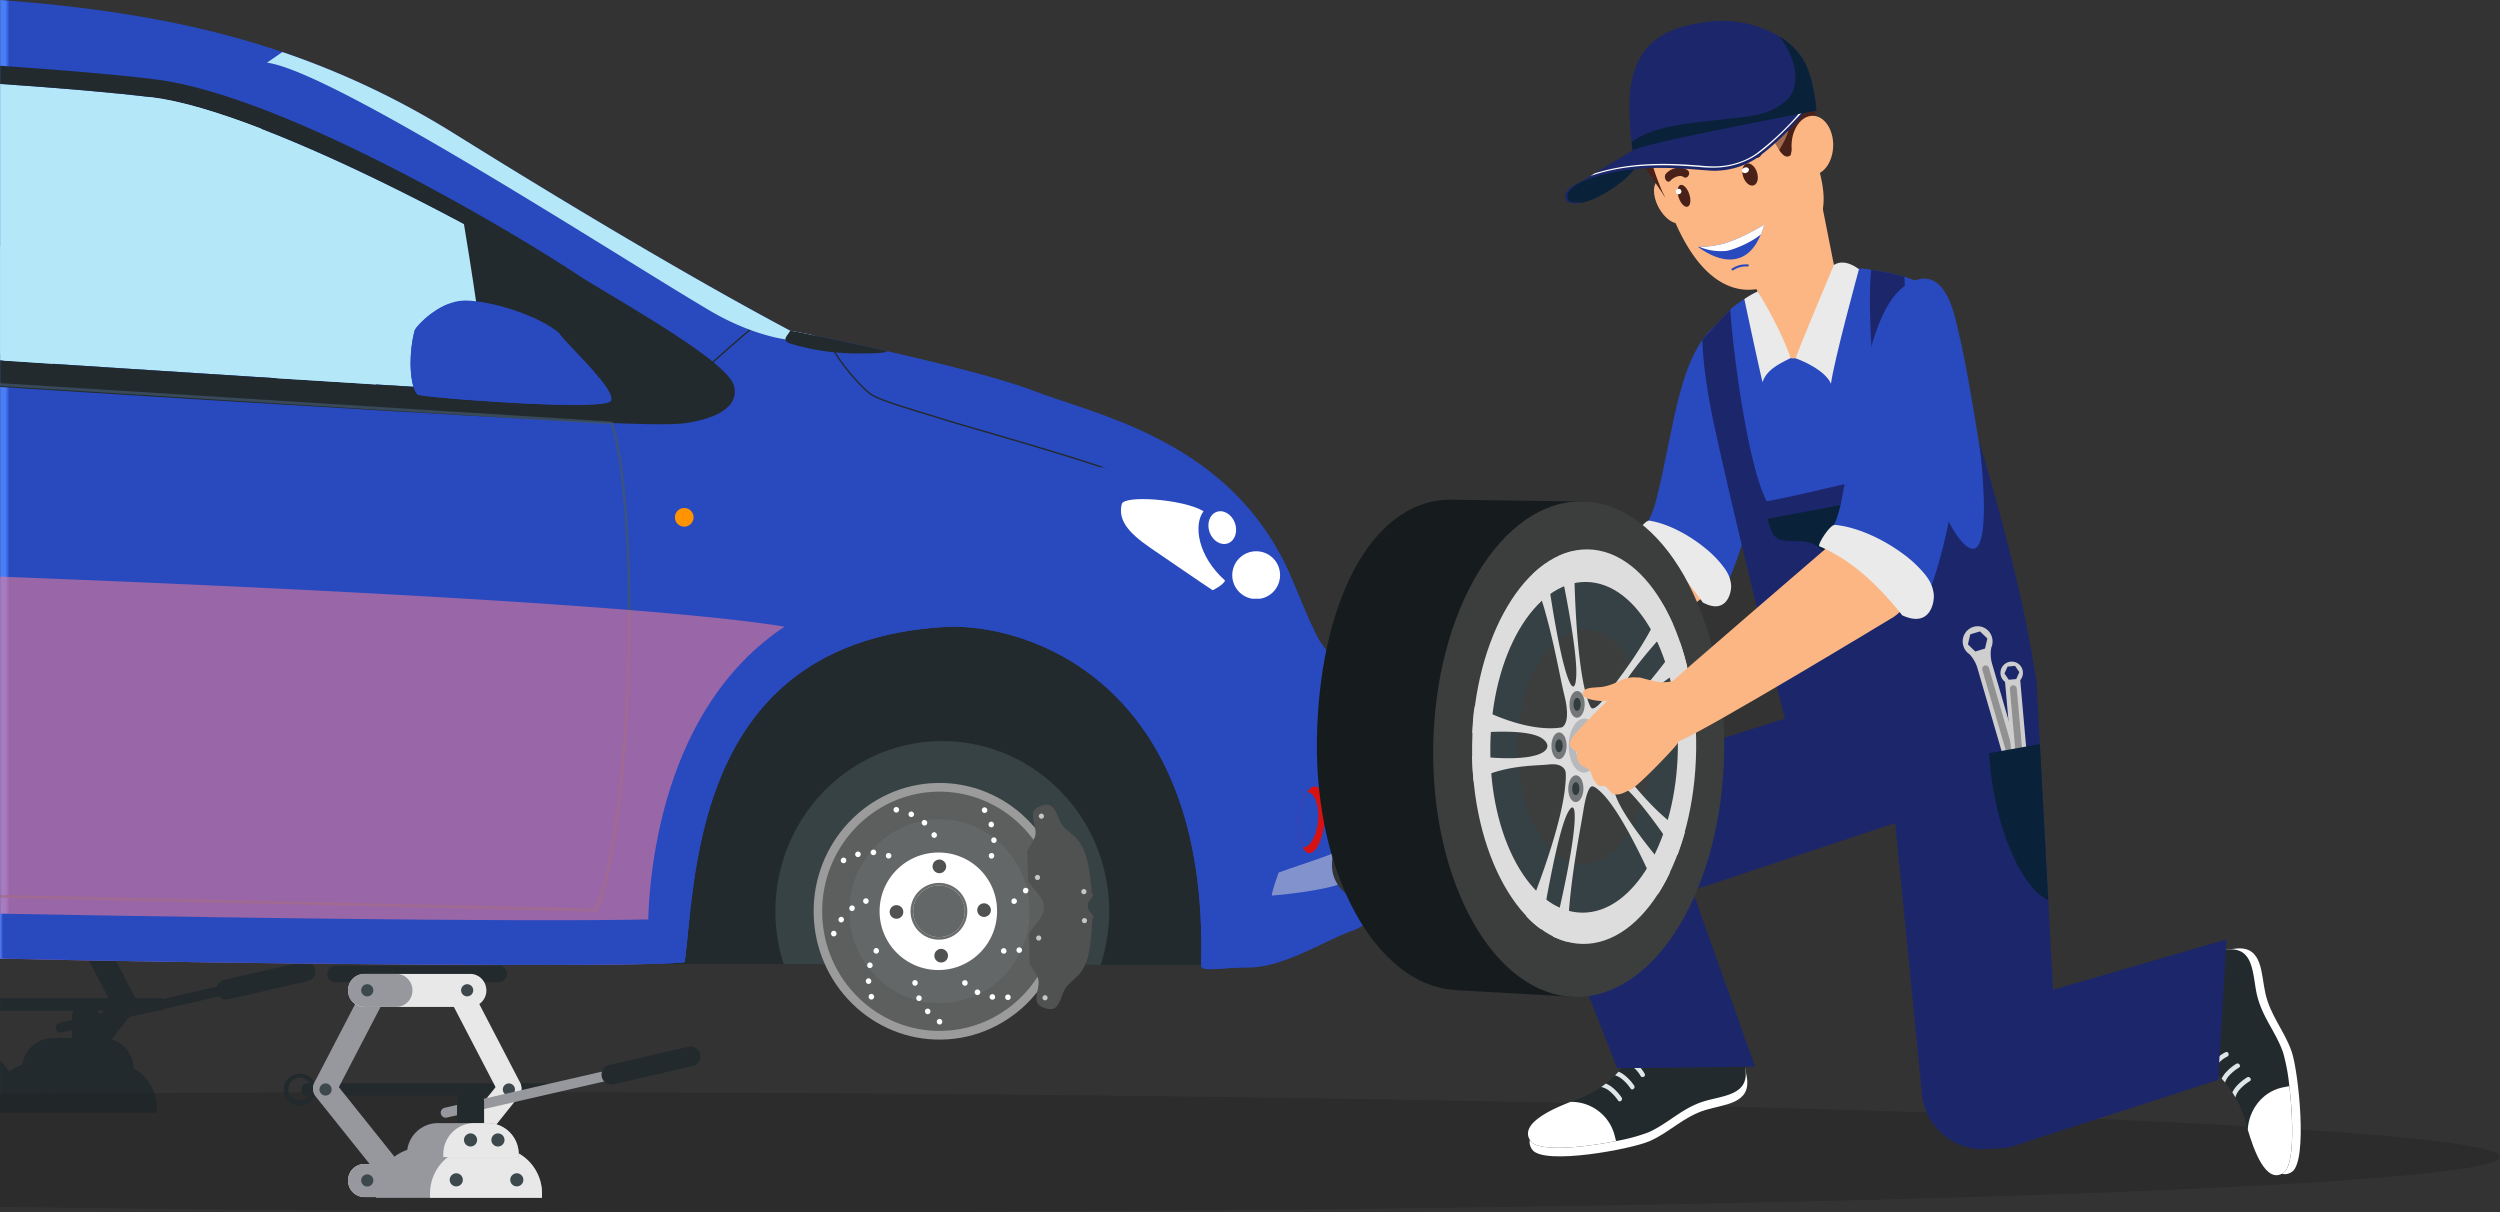 <?xml version="1.0" encoding="UTF-8"?>
<svg xmlns="http://www.w3.org/2000/svg" xmlns:xlink="http://www.w3.org/1999/xlink" width="960" height="465.396" viewBox="0 0 960 465.396">
  <rect x="0" y="0" width="960" height="465.396" fill="#333333" stroke="none"/>
  <defs>
    <clipPath id="a">
      <rect width="960" height="465.396" fill="none"></rect>
    </clipPath>
    <clipPath id="c">
      <rect width="960" height="46.004" fill="none"></rect>
    </clipPath>
    <clipPath id="d">
      <path d="M.049,0V368.085c67.74,1.653,207.111,3.264,250.726,2.04.031,0,.061,0,.092,0,.383-.009.759-.019,1.124-.032.737-.023,1.444-.047,2.12-.069.168-.009.334-.017.5-.019.607-.02,1.189-.049,1.744-.072.41-.019.8-.039,1.179-.055.223-.01.439-.023.652-.033.4-.02.78-.043,1.14-.066l.7-.047c.352-.023.686-.046.994-.073.1-.007.206-.016.3-.027.259-.019.5-.046.725-.069.137-.016.27-.029.392-.043.069-.007.134-.016.2-.027l.265-.034c.452-3.524.851-7.6,1.311-12.085.034-.346.072-.7.107-1.043q.159-1.575.334-3.212c.151-1.454.316-2.946.49-4.465.087-.758.179-1.527.269-2.3.558-4.65,1.235-9.551,2.113-14.6q.325-1.9.7-3.814c.983-5.111,2.185-10.343,3.694-15.578q.376-1.308.778-2.614.6-1.967,1.269-3.922.446-1.3.916-2.6c11.188-30.767,34.728-59.36,87.851-62.468.176-.012.355-.019.528-.027,30.669-1.494,101.2,20.611,97.924,129.838-.092,3,7.277.863,19.349.863q.689,0,1.4-.046c11.954-.744,27.966-10.594,35.866-13.431,8.208-2.961,10.624-4.924-.968-14.773s-1.445-22.158,2.416-39.4-1.927-46.289-8.211-52.2a33.952,33.952,0,0,1-6.343-9.343c-3.343-6.63-6.422-15.092-10.073-23.157q-.9-2-1.869-3.913c-23.574-46.835-73.578-56.4-95.675-65.024-22.692-8.866-89.819-22.658-93.679-23.149-7.242-3.937-47.808-25.113-128.448-75.34C121.219,18.175,68.345,5.039.049,0Z" transform="translate(-0.049)" fill="none"></path>
    </clipPath>
    <linearGradient id="e" y1="1.246" x2="0.003" y2="1.246" gradientUnits="objectBoundingBox">
      <stop offset="0" stop-color="#497ef9"></stop>
      <stop offset="1" stop-color="#2949be"></stop>
    </linearGradient>
    <clipPath id="g">
      <rect width="242.061" height="202.986" fill="none"></rect>
    </clipPath>
    <clipPath id="h">
      <path d="M292.957,129.219c-3.985,4.4-4.726,8.294,0,12.9,10.379,10.094,44.666,35.206,65.19,44.319,5.025,2.228,7.421-4.436,10.68-4.436,1.7,0,9.925,2.847,17.5,5.679-3.346-6.631-6.423-15.092-10.073-23.158q-.9-2-1.869-3.912h-.006c-3.071-5.644-21.238-28.212-47.742-32.9-10.783-1.909-17.725-2.734-22.441-2.734-6.694,0-8.9,1.662-11.24,4.245" transform="translate(-289.685 -124.974)" fill="none"></path>
    </clipPath>
    <linearGradient id="i" x1="-4.145" y1="4.488" x2="-4.131" y2="4.488" xlink:href="#e"></linearGradient>
    <clipPath id="j">
      <path d="M292.957,129.219c-3.985,4.4-4.726,8.294,0,12.9,10.379,10.094,44.666,35.206,65.19,44.319a4.54,4.54,0,0,0,3.141.3c-19.82-11.39-44.129-29.575-52.581-37.792-4.726-4.6-3.985-8.5,0-12.9s7.591-6.127,33.68-1.5a58.132,58.132,0,0,1,5.746,1.32,64.651,64.651,0,0,0-21.495-8.149c-10.783-1.909-17.725-2.734-22.441-2.734-6.694,0-8.9,1.662-11.24,4.245" transform="translate(-289.685 -124.974)" fill="none"></path>
    </clipPath>
    <linearGradient id="k" x1="-5.566" y1="4.609" x2="-5.546" y2="4.609" xlink:href="#e"></linearGradient>
    <clipPath id="m">
      <rect width="39.964" height="35.006" fill="none"></rect>
    </clipPath>
    <clipPath id="n">
      <rect width="10.658" height="12.595" fill="none"></rect>
    </clipPath>
    <clipPath id="o">
      <rect width="18.348" height="18.221" fill="none"></rect>
    </clipPath>
    <clipPath id="p">
      <path d="M183.153,134.848a4.831,4.831,0,0,0-4.784,4.878h0a4.833,4.833,0,0,0,4.785,4.88h13.4a4.881,4.881,0,0,0,0-9.76Z" transform="translate(-178.369 -134.848)" fill="none"></path>
    </clipPath>
    <linearGradient id="q" x1="-10.938" y1="27.837" x2="-10.877" y2="27.837" xlink:href="#e"></linearGradient>
    <clipPath id="s">
      <rect width="9.961" height="25.63" fill="none"></rect>
    </clipPath>
    <clipPath id="t">
      <path d="M357.3,211.7c-.016,0-.032,0-.047,0a23.843,23.843,0,0,0-2.978,10.2c-.425,4.618.127,8.743,1.3,11.127,2.723.053,5.315-4.42,5.847-10.176.545-5.89-1.273-10.884-4.063-11.15H357.3" transform="translate(-354.135 -211.703)" fill="none"></path>
    </clipPath>
    <linearGradient id="u" x1="-61.393" y1="7.543" x2="-61.22" y2="7.543" xlink:href="#e"></linearGradient>
    <clipPath id="w">
      <rect width="25.366" height="16.31" fill="none"></rect>
    </clipPath>
    <clipPath id="x">
      <path d="M291.319,155.244c-102.49,1.73-113.72,99.97-114.611,130.062l1.383,17.069.49-.011c.031,0,.061,0,.092,0,.379-.013.755-.019,1.124-.032l2.12-.069c.168-.009.334-.017.5-.019l1.744-.072c.41-.019.8-.039,1.179-.055.223-.01.439-.023.652-.033.4-.02.78-.043,1.14-.066l.7-.047c.352-.023.686-.046.994-.073.1-.007.206-.016.3-.027.259-.019.5-.046.725-.069l.392-.043c.069-.007.134-.016.2-.027l.265-.034h0c.454-3.524.852-7.6,1.309-12.085.034-.346.072-.7.107-1.043q.163-1.575.334-3.212c.155-1.454.318-2.946.49-4.465.087-.758.179-1.527.269-2.3.558-4.65,1.235-9.551,2.113-14.6q.332-1.9.7-3.814c.983-5.111,2.185-10.343,3.694-15.578q.376-1.308.778-2.614.6-1.967,1.269-3.922.446-1.3.916-2.6c11.188-30.767,34.728-59.36,87.851-62.468.176-.012.355-.019.528-.027,30.669-1.494,101.2,20.611,97.924,129.838-.092,3,7.277.863,19.349.863q.689,0,1.4-.046c2.526-54.624-35.7-148.388-116.641-148.382-.587,0-1.183,0-1.776.014" transform="translate(-176.708 -155.23)" fill="none"></path>
    </clipPath>
    <linearGradient id="y" x1="-1.057" y1="1.61" x2="-1.051" y2="1.61" xlink:href="#e"></linearGradient>
    <clipPath id="aa">
      <rect width="301.215" height="149.125" fill="none"></rect>
    </clipPath>
    <clipPath id="ab">
      <path d="M.049,261.475c77.056,1.875,246.807,3.7,262.853,1.368.607-4.759,1.127-10.535,1.814-16.965-28.9,1.888-148.609.463-264.667-1.639Z" transform="translate(-0.049 -244.238)" fill="none"></path>
    </clipPath>
    <linearGradient id="ac" x1="0" y1="5.47" x2="0.005" y2="5.47" xlink:href="#e"></linearGradient>
    <clipPath id="ad">
      <path d="M132.41,80.345c-4.311.113-8.489,2.15-11.823,4.506-.39.27-.768.549-1.13.83-.183.141-.362.279-.537.421a.506.506,0,0,0-.052.04c-.159.128-.314.253-.466.381-.338.28-.661.556-.972.833-.069.063-.139.128-.211.188-.3.27-.582.536-.849.8-.044.043-.086.083-.13.124-.059.062-.118.122-.179.18-.118.118-.234.236-.347.351-.169.171-.33.34-.479.506s-.294.319-.431.474c-.087.1-.175.2-.252.3s-.163.192-.235.283c-.037.047-.073.091-.107.135s-.069.088-.1.132a6.765,6.765,0,0,0-.579.849c-2.416,8.865-2.158,21.687,1.207,24.869.148.026.31.053.486.08.121.02.251.039.39.06,4.967.776,12.407,1.4,19.775,1.9,7.281.5,14.5.9,19.2,1.214,17.055.855,33.209,1.007,34.278-1a.284.284,0,0,0,.025-.056c.614-1.6-1.4-4.851-4.349-8.524-5.771-7.185-15.135-16-15.478-17.316-8.034-6.987-26.71-12.562-36.056-12.562-.2,0-.4,0-.6.007" transform="translate(-111.931 -80.338)" fill="none"></path>
    </clipPath>
    <linearGradient id="ae" x1="-2.001" y1="8.648" x2="-1.983" y2="8.648" xlink:href="#e"></linearGradient>
    <clipPath id="af">
      <path d="M120.587,84.531q-.585.414-1.13.83c-.183.141-.362.279-.537.421a.506.506,0,0,0-.052.04c-.159.128-.314.253-.466.381-.338.28-.661.556-.972.833-.069.063-.139.128-.211.188-.3.27-.582.536-.849.8-.044.043-.086.083-.13.124-.059.062-.118.122-.179.18-.118.118-.234.236-.347.351-.169.171-.327.34-.479.506s-.294.319-.431.474c-.087.1-.175.2-.252.3s-.163.192-.235.283c-.037.047-.073.091-.107.135s-.069.088-.1.132a6.765,6.765,0,0,0-.579.849c-2.416,8.865-2.158,21.687,1.207,24.869.148.026.31.053.486.08.121.02.251.039.39.06,3.327.5,10.807,1.227,19.775,1.9,6,.451,12.665.886,19.2,1.214,17.055.855,33.209,1.007,34.278-1a.284.284,0,0,0,.025-.056c.614-1.6-1.4-4.851-4.349-8.524-22.637-.465-65.949-2.831-69.079-4.509a133.02,133.02,0,0,1,0-13.791c.241-2.211,6.762-8.129,11.654-10.522a27.519,27.519,0,0,0-6.528,3.458" transform="translate(-111.931 -81.073)" fill="none"></path>
    </clipPath>
    <linearGradient id="ag" x1="-2.001" y1="8.853" x2="-1.983" y2="8.853" xlink:href="#e"></linearGradient>
    <clipPath id="ai">
      <rect width="86.656" height="110.355" fill="none"></rect>
    </clipPath>
    <clipPath id="aj">
      <rect width="20.427" height="45.499" fill="none"></rect>
    </clipPath>
    <clipPath id="ak">
      <rect width="12.06" height="78.491" fill="none"></rect>
    </clipPath>
    <clipPath id="al">
      <path d="M478.082,86.322c-16.673,10.959-18,40.09-25.405,69.364a43.615,43.615,0,0,1-4.33,10.379c.6,1.215,8.955,4.634,13.14,13.426l6.233,2.909c6.336,5.676,4.178,10.469,7.887,13.789.91-1.5,1.8-3.137,2.678-4.9,1.227-2.452,2.412-5.153,3.56-8.036,14.56-36.582,19.339-99.153,2.379-99.147a11.457,11.457,0,0,0-6.142,2.217" transform="translate(-448.345 -84.105)" fill="none"></path>
    </clipPath>
    <linearGradient id="am" x1="-11.94" y1="3.074" x2="-11.913" y2="3.074" xlink:href="#e"></linearGradient>
    <clipPath id="ao">
      <path d="M474.8,87.555c-3.25,3.425-7.478,7.987-10.73,11.5.261,10.122,2.216,22.516,5.212,36.029,13.806,35.436,33.577,71.589,40.661,90.016,5.938,15.456,10.444,16.447,15.742,27.03,3.093-.371,22.076,1.582,39.259,2.093a90.549,90.549,0,0,0,20.528-27.7c-2.923-12.318-6.2-27.9-8.615-44.9-.9-6.344-3.161-23.892-4.216-29.566-.793-4.265-1.471-8.146-2.055-11.7-5.313-32.313-7.232-41.215-9.693-50.185-3.048-11.1-11.438-12.231-17.669-14.67-.5-.2-1.025-.379-1.572-.553a96.044,96.044,0,0,0-12.757-2.622c-1.034-.165-1.972-.424-2.813-.475q-2.331-.142-4.588-.139c-25.994,0-44.305,13.321-46.694,15.846" transform="translate(-464.068 -71.709)" fill="none"></path>
    </clipPath>
    <linearGradient id="ap" x1="-5.385" y1="1.986" x2="-5.373" y2="1.986" xlink:href="#e"></linearGradient>
    <clipPath id="ar">
      <rect width="34.552" height="51.048" fill="none"></rect>
    </clipPath>
    <clipPath id="as">
      <rect width="7.822" height="6.496" fill="none"></rect>
    </clipPath>
    <clipPath id="at">
      <rect width="10.165" height="10.764" fill="none"></rect>
    </clipPath>
    <clipPath id="au">
      <rect width="53.015" height="35.571" fill="none"></rect>
    </clipPath>
    <clipPath id="av">
      <path d="M472.174,72.265c-.421.319.041,1,.468.682a8.7,8.7,0,0,1,5.539-1.449c.521.045.678-.77.155-.812-.245-.02-.5-.029-.756-.029a9.294,9.294,0,0,0-5.4,1.607" transform="translate(-472.008 -70.658)" fill="none"></path>
    </clipPath>
    <linearGradient id="aw" x1="-93.543" y1="139.328" x2="-93.345" y2="139.328" xlink:href="#e"></linearGradient>
    <clipPath id="ax">
      <path d="M472.938,67.272a37.133,37.133,0,0,1-9.511,1.3c-.368,0-.569,0-.569,0,8.611,6.347,18.272,7.731,23.588-3.485a30.716,30.716,0,0,0,1.837-5.016s-8.191,5.1-15.345,7.208" transform="translate(-462.858 -60.064)" fill="none"></path>
    </clipPath>
    <linearGradient id="ay" x1="-25.645" y1="23.35" x2="-25.589" y2="23.35" xlink:href="#e"></linearGradient>
    <clipPath id="ba">
      <rect width="12.622" height="18.008" fill="none"></rect>
    </clipPath>
    <clipPath id="bb">
      <path d="M527.78,77.112c-14.7,9.918-18.1,48.819-24.6,83.081a50.24,50.24,0,0,1-4.274,12.266c.773,1.359,10.638,4.7,16.067,14.526.009.007,7.387,2.9,7.387,2.9,7.687,6.085,5.533,11.762,10.037,15.325.945-1.794,1.861-3.748,2.747-5.841,1.241-2.915,2.426-6.11,3.551-9.511,14.22-43.133,16.274-115.4-3.686-115.391a13.185,13.185,0,0,0-7.231,2.643" transform="translate(-498.907 -74.469)" fill="none"></path>
    </clipPath>
    <linearGradient id="bc" x1="-12.519" y1="2.741" x2="-12.494" y2="2.741" xlink:href="#e"></linearGradient>
  </defs>
  <g clip-path="url(#a)">
    <g clip-path="url(#a)">
      <path d="M120.986,269.405a3.74,3.74,0,0,0-4.471-2.883l-30.476,7a3.765,3.765,0,0,0-2.736,2.556l-20.865,4.8a2.288,2.288,0,0,0-1.166-.32h-9.31c-.046-.109-.092-.217-.146-.323L36.17,250.145a6.405,6.405,0,0,0,1.892-8.389H43.71a3.187,3.187,0,0,0,0-6.372H.049v15.859H26.413l15.243,29.315H.049v4.756H28.226a5.354,5.354,0,0,0-.607,2.487v1.08l-4.765,1.095a1.936,1.936,0,0,0-1.434,2.314,1.9,1.9,0,0,0,2.268,1.462l3.932-.9v3.017H20.194A11.873,11.873,0,0,0,8.531,306.106a17.33,17.33,0,0,0-4.95,2.632L.049,304.321V324.54h60.2v-1.487a17.908,17.908,0,0,0-8.958-15.58,11.987,11.987,0,0,0-8.51-11.136l6.832-8.544L60.4,285.313h.868a2.3,2.3,0,0,0,1.478-.539l21.389-4.916a3.691,3.691,0,0,0,3.546,1.112l30.476-7a3.818,3.818,0,0,0,2.826-4.561m-81.9,16.84-1.217.28a5.332,5.332,0,0,0-.451-1.212h2.413Z" transform="translate(0.02 102.749)" fill="#222a2d"></path>
      <g transform="translate(0 419.392)" opacity="0.4" style="mix-blend-mode:multiply;isolation:isolate">
        <g clip-path="url(#c)">
          <path d="M237.593,292.025c-83.235-.211-163.18.033-237.593.667v43.318c74.366,1.01,154.256,1.659,237.438,1.87,399.018,1.013,722.519-8.431,722.562-21.094s-323.39-23.749-722.407-24.761" transform="translate(0 -291.951)" fill="#212020"></path>
        </g>
      </g>
      <path d="M388.9,306.247l-38.52-.078-121.75-.243-50.627-.1c-2.964-12.765,1.021-51.028,2.1-68.171,2.113-33.557,49.083-92.249,116.328-90.278s102.238,26.614,113.641,84.875c5.116,26.149-15.8,63.926-21.171,73.995" transform="translate(72.301 64.311)" fill="#222a2d"></path>
    </g>
    <g transform="translate(0.069)">
      <g clip-path="url(#d)">
        <rect width="528.37" height="373.55" transform="translate(0)" fill="url(#e)"></rect>
      </g>
    </g>
    <g clip-path="url(#a)">
      <path d="M193.952,101.91l-.354-.411c.556-.5,13.667-12.243,16.545-14.252l.3.452c-2.851,1.99-16.357,14.088-16.494,14.21" transform="translate(79.115 38.085)" fill="#222a2d"></path>
      <path d="M341.157,143.606a.259.259,0,0,1-.168-.06c-3.439-2.839-37.283-12.694-57.5-18.586-6.521-1.9-11.674-3.4-14.12-4.172-2.236-.705-4.623-1.435-7.031-2.171-8.491-2.594-17.273-5.276-20.314-7.216-3.882-2.472-12.612-12.577-15.311-18.374a.276.276,0,0,1,.125-.365.27.27,0,0,1,.359.131c2.667,5.729,11.283,15.705,15.111,18.145,2.979,1.9,11.726,4.571,20.182,7.154,2.409.737,4.8,1.467,7.036,2.172,2.443.771,7.593,2.271,14.111,4.17,20.259,5.9,54.166,15.777,57.69,18.685a.276.276,0,0,1,.041.385.268.268,0,0,1-.21.1" transform="translate(92.637 40.438)" fill="#222a2d"></path>
      <path d="M225.862,103.682C201.319,88.071,145.308,56.989,100.244,39.6,84.254,33.43,69.639,28.986,58.3,27.569c-.2-.026-.4-.052-.607-.076C43.288,25.716,22.655,23.987.049,22.441V128.594l1.3.085c6.276.417,12.662.837,19.123,1.26,27.98,1.834,57.408,3.728,85.686,5.516,13.06.829,25.877,1.63,38.189,2.393,36.218,2.24,68.123,4.144,89.243,5.278-2.017-12.034-6.407-28.75-7.731-39.444" transform="translate(0.02 9.796)" fill="#b4e8f9"></path>
      <path d="M168.081,118.438c-2.014-12.031-6.407-28.749-7.728-39.444,2.54,9.829,5.891,27.446,7.728,39.444" transform="translate(65.529 34.482)" fill="#7ecdec"></path>
      <path d="M281.9,140.731c-1.931-8.863-36.7-28.561-58.187-41.609h0l0,0C201.988,84.35,110.722,29.194,59.537,22.794c-14.6-1.827-36-3.613-59.488-5.21v6.977c22.927,1.567,43.822,3.321,58.251,5.125,29.07,3.634,79.658,27.173,119.83,48.649,2.275,13.661,7.894,48.559,8.7,64.221C134.064,139.4,61.676,134.791.049,130.714v10.208c95.735,6.145,214.262,13.256,234.777,13.845h0c4.14.151,22.465.984,28.73,0,9.415-1.477,20.28-5.171,18.349-14.035" transform="translate(0.02 7.676)" fill="#222a2d"></path>
      <g transform="translate(0.069 147.13)" opacity="0.7" style="mix-blend-mode:multiply;isolation:isolate">
        <g clip-path="url(#g)">
          <path d="M235.322,117.526a.538.538,0,0,0-.463-.34L.049,102.421v1.1l234.4,14.739c3.461,9.224,8.093,43.459,6.114,97.943-1.878,51.736-8.473,81.216-12.312,88.092-5.436-.282-65.669-1.653-135.072-3.235-31.013-.707-63.394-1.445-93.131-2.136v1.095c29.733.692,62.1,1.429,93.108,2.136,71.615,1.63,133.465,3.04,135.33,3.252a.406.406,0,0,0,.058,0,.534.534,0,0,0,.458-.261c4.023-6.667,10.709-35.844,12.634-88.906,2.009-55.3-2.807-89.9-6.315-98.715" transform="translate(-0.049 -102.421)" fill="#41576c"></path>
        </g>
      </g>
      <path d="M273.669,120.912c-7.243-3.939-47.806-25.115-128.448-75.342A316.828,316.828,0,0,0,78.668,13.914l-5.881,4.078c25.626,3.364,136.173,75.344,170.357,95.4,18.215,10.688,37.111,13.713,39.845,9.323-5.125-1.049-8.535-1.7-9.321-1.8" transform="translate(29.745 6.074)" fill="#b4e8f9"></path>
      <path d="M215.917,88.4c-.725,1.724-3.684,3.636,0,4.924a89.384,89.384,0,0,0,25.111,3.817c4.829,0,10.933.075,12.175-.878-19.055-4.338-35.435-7.626-37.286-7.863" transform="translate(87.496 38.587)" fill="#222a2d"></path>
    </g>
    <g transform="translate(408.067 179.527)">
      <g clip-path="url(#h)">
        <rect width="98.097" height="63.688" transform="translate(-1.453)" fill="url(#i)"></rect>
      </g>
    </g>
    <g transform="translate(408.067 179.527)">
      <g clip-path="url(#j)">
        <rect width="73.057" height="62.017" transform="translate(-1.453)" fill="url(#k)"></rect>
      </g>
    </g>
    <g clip-path="url(#a)">
      <g transform="translate(430.443 191.65)" style="mix-blend-mode:soft-light;isolation:isolate">
        <g clip-path="url(#m)">
          <path d="M337.3,138.075c-7.786-4.682-30.565-6.262-31.414-2.765-1.393,5.762,1.817,10.6,11.144,16.938s19.321,13.289,23.774,16.172c0,0,4.171-2.018,4.734-3.746-10.654-9.514-12.129-21.561-8.238-26.6" transform="translate(-305.57 -133.413)" fill="#fff"></path>
        </g>
      </g>
      <g transform="translate(464.017 196.312)" style="mix-blend-mode:soft-light;isolation:isolate">
        <g clip-path="url(#n)">
          <path d="M339.549,141.054c1.258,3.314.123,6.852-2.538,7.9s-5.835-.787-7.093-4.1-.121-6.852,2.538-7.9,5.835.787,7.093,4.1" transform="translate(-329.404 -136.658)" fill="#fff"></path>
        </g>
      </g>
      <g transform="translate(473.193 211.688)" style="mix-blend-mode:soft-light;isolation:isolate">
        <g clip-path="url(#o)">
          <path d="M354.267,156.473a9.175,9.175,0,1,1-9.175-9.11,9.144,9.144,0,0,1,9.175,9.11" transform="translate(-335.918 -147.362)" fill="#fff"></path>
        </g>
      </g>
    </g>
    <g transform="translate(251.261 193.711)">
      <g clip-path="url(#p)">
        <rect width="22.971" height="9.76" transform="translate(0 0)" fill="url(#q)"></rect>
      </g>
    </g>
    <g clip-path="url(#a)">
      <path d="M191.14,139.354A3.579,3.579,0,1,0,187.562,143a3.616,3.616,0,0,0,3.578-3.649" transform="translate(75.186 59.237)" fill="#ff9300"></path>
      <g transform="translate(498.853 301.966)" style="mix-blend-mode:multiply;isolation:isolate">
        <g clip-path="url(#s)">
          <path d="M363.951,223.486c-.654,7.073-3.348,12.6-6.021,12.343s-4.306-6.2-3.653-13.272,3.348-12.6,6.018-12.341,4.308,6.2,3.655,13.271" transform="translate(-354.134 -210.207)" fill="#d61212"></path>
        </g>
      </g>
    </g>
    <g transform="translate(498.854 304.115)">
      <g clip-path="url(#t)">
        <rect width="8.121" height="21.381" transform="translate(-0.283)" fill="url(#u)"></rect>
      </g>
    </g>
    <g clip-path="url(#a)">
      <g transform="translate(488.36 327.595)" opacity="0.5" style="mix-blend-mode:multiply;isolation:isolate">
        <g clip-path="url(#w)">
          <path d="M370.287,228.048c-3.8,1.781-17.807,6.213-20.947,7.445,0,0-2.416,6.4-2.655,8.865,4.1-.247,19.1-1.948,25.364-4.174v0c-2.475-3.669-2.664-7.677-1.764-12.133" transform="translate(-346.685 -228.048)" fill="#dadbdc"></path>
        </g>
      </g>
    </g>
    <g transform="translate(248.921 222.99)">
      <g clip-path="url(#x)">
        <rect width="235.554" height="150.566" transform="translate(0 -0.006)" fill="url(#y)"></rect>
      </g>
    </g>
    <g clip-path="url(#a)">
      <g transform="translate(0.069 221.43)" opacity="0.6" style="mix-blend-mode:multiply;isolation:isolate">
        <g clip-path="url(#aa)">
          <path d="M.049,154.145V300.8c67.5,1.643,206.1,3.248,250.234,2.048L248.9,285.78a193.691,193.691,0,0,1,3.481-30.813c5.25-26.887,18.065-61.171,48.882-81.61C254.026,165.6,116.8,158.588.049,154.145" transform="translate(-0.049 -154.144)" fill="#e57a99"></path>
        </g>
      </g>
    </g>
    <g transform="translate(0.069 350.852)">
      <g clip-path="url(#ab)">
        <rect width="264.667" height="20.94" transform="translate(0)" fill="url(#ac)"></rect>
      </g>
    </g>
    <g transform="translate(157.672 115.407)">
      <g clip-path="url(#ad)">
        <rect width="78.389" height="40.468" transform="translate(-0.817 0)" fill="url(#ae)"></rect>
      </g>
    </g>
    <g transform="translate(157.672 116.463)">
      <g clip-path="url(#af)">
        <rect width="78.389" height="39.412" transform="translate(-0.817 0)" fill="url(#ag)"></rect>
      </g>
    </g>
    <g clip-path="url(#a)">
      <g transform="translate(57.715 37.288)" style="mix-blend-mode:multiply;isolation:isolate">
        <g clip-path="url(#ai)">
          <path d="M127.627,136.312c-12.313-.761-25.129-1.564-38.19-2.392L40.971,25.957l.609.076C52.916,27.45,67.531,31.9,83.52,38.067Z" transform="translate(-40.971 -25.957)" fill="#b4e8f9"></path>
        </g>
      </g>
      <g transform="translate(0.069 94.236)" style="mix-blend-mode:multiply;isolation:isolate">
        <g clip-path="url(#aj)">
          <path d="M.049,65.6v41.334l1.3,2.9c6.276.417,12.662.837,19.123,1.26Z" transform="translate(-0.049 -65.6)" fill="#b4e8f9"></path>
        </g>
      </g>
      <path d="M339.53,263.455A66.4,66.4,0,0,1,336.294,284l-121.752-.243a66.382,66.382,0,0,1-3.157-20.3c0-36.09,28.686-65.343,64.073-65.343s64.071,29.253,64.071,65.343" transform="translate(86.384 86.479)" fill="#374244"></path>
      <path d="M268.688,210.465c-25.78.539-46.248,22.286-45.718,48.577S244.822,306.2,270.6,305.665s46.248-22.286,45.718-48.576-21.854-47.164-47.634-46.624m.758,37.661A9.942,9.942,0,1,1,259.9,258.27a9.851,9.851,0,0,1,9.546-10.143" transform="translate(91.114 91.867)" fill="#5d5e5e"></path>
      <path d="M265.438,219.023c-19.121.4-34.3,16.53-33.912,36.031s16.212,34.983,35.333,34.583,34.3-16.533,33.911-36.031-16.211-34.984-35.332-34.583" transform="translate(94.612 95.604)" fill="#646768"></path>
      <path d="M269.13,209.3c-26.642.557-47.87,23.112-47.322,50.281s22.664,48.817,49.306,48.26,47.869-23.114,47.322-50.282S295.772,208.743,269.13,209.3m1.916,95.2c-24.833.52-45.453-19.662-45.963-44.987s19.282-46.352,44.115-46.872S314.65,232.3,315.161,257.63s-19.282,46.354-44.115,46.872" transform="translate(90.639 91.359)" fill="#9b9b9b"></path>
      <path d="M262.064,227.9a22.558,22.558,0,1,0,22.565,22.086A22.359,22.359,0,0,0,262.064,227.9m.654,32.487a9.942,9.942,0,1,1,9.546-10.142,9.848,9.848,0,0,1-9.546,10.142" transform="translate(98.242 99.481)" fill="#fff"></path>
      <path d="M271.634,244.078a2.618,2.618,0,1,1-2.671-2.614,2.646,2.646,0,0,1,2.671,2.614" transform="translate(108.866 105.403)" fill="#505151"></path>
      <path d="M247.76,244.568a2.618,2.618,0,1,1-2.671-2.614,2.647,2.647,0,0,1,2.671,2.614" transform="translate(99.109 105.616)" fill="#505151"></path>
      <path d="M259.452,232.386a2.618,2.618,0,1,1-2.671-2.614,2.647,2.647,0,0,1,2.671,2.614" transform="translate(103.887 100.299)" fill="#505151"></path>
      <path d="M259.942,256.26a2.618,2.618,0,1,1-2.671-2.614,2.647,2.647,0,0,1,2.671,2.614" transform="translate(104.088 110.72)" fill="#505151"></path>
      <path d="M258.858,236.349a10.42,10.42,0,1,0,10.424,10.2,10.328,10.328,0,0,0-10.424-10.2m.41,20.354a9.942,9.942,0,1,1,9.546-10.142,9.848,9.848,0,0,1-9.546,10.142" transform="translate(101.695 103.169)" fill="#989899"></path>
      <path d="M258.985,236.014a10.9,10.9,0,1,0,10.9,10.673,10.821,10.821,0,0,0-10.9-10.673m.42,20.835a9.942,9.942,0,1,1,9.546-10.142,9.848,9.848,0,0,1-9.546,10.142" transform="translate(101.558 103.023)" fill="#6a6b6b"></path>
      <path d="M254.436,222.613a.975.975,0,0,1,.8-.111,1.127,1.127,0,0,1,.656.569,1.184,1.184,0,0,1,.072.876,1,1,0,0,1-.559.6,1.082,1.082,0,0,1-.8.012,1.008,1.008,0,0,1-.579-.511,1.057,1.057,0,0,1-.07-.78,1.107,1.107,0,0,1,.476-.654" transform="translate(103.765 97.108)" fill="#fff" fill-rule="evenodd"></path>
      <path d="M251.477,219.578a1.024,1.024,0,0,1,1.513-.128,1.061,1.061,0,1,1-1.366,1.623,1.12,1.12,0,0,1-.147-1.5" transform="translate(102.678 95.674)" fill="#fff" fill-rule="evenodd"></path>
      <path d="M247.728,217.585a1.033,1.033,0,0,1,1.413-.557,1.139,1.139,0,0,1,.582.622,1.058,1.058,0,0,1-.046.825,1.078,1.078,0,0,1-.6.534,1.008,1.008,0,0,1-.787-.03,1.106,1.106,0,0,1-.556-1.393" transform="translate(101.207 94.693)" fill="#fff" fill-rule="evenodd"></path>
      <path d="M243.584,216.664a1.041,1.041,0,0,1,1.216-.924,1.059,1.059,0,0,1,.893,1.25,1.082,1.082,0,0,1-1.207.865,1.1,1.1,0,0,1-.9-1.191" transform="translate(99.541 94.169)" fill="#fff" fill-rule="evenodd"></path>
      <path d="M241.543,228.682a1,1,0,0,1,.556-.6,1.108,1.108,0,0,1,.861.02,1.152,1.152,0,0,1,.6.636,1.018,1.018,0,0,1-.065.825,1.1,1.1,0,0,1-.613.52.986.986,0,0,1-.766-.024,1.033,1.033,0,0,1-.537-.562,1.134,1.134,0,0,1-.032-.813" transform="translate(98.684 99.527)" fill="#fff" fill-rule="evenodd"></path>
      <path d="M237.335,228.191a1.067,1.067,0,1,1,2.131.062,1.067,1.067,0,0,1-2.131-.062" transform="translate(96.988 99.142)" fill="#fff" fill-rule="evenodd"></path>
      <path d="M233.166,229.007a1.066,1.066,0,0,1,.754-1.34,1.1,1.1,0,0,1,.837.112,1.026,1.026,0,0,1,.47.669,1.1,1.1,0,0,1-.138.8,1.029,1.029,0,0,1-.63.481,1.074,1.074,0,0,1-1.293-.727" transform="translate(95.265 99.365)" fill="#fff" fill-rule="evenodd"></path>
      <path d="M229.362,230.906a1.069,1.069,0,0,1,.375-1.5,1.029,1.029,0,0,1,1.465.4,1.112,1.112,0,0,1-.4,1.447,1.069,1.069,0,0,1-1.435-.346" transform="translate(93.662 100.072)" fill="#fff" fill-rule="evenodd"></path>
      <path d="M235.345,241.522a1.027,1.027,0,0,1,.061-.823,1.115,1.115,0,0,1,1.538-.425,1,1,0,0,1,.458.682,1.133,1.133,0,0,1-.155.8,1.014,1.014,0,0,1-1.373.381,1.112,1.112,0,0,1-.528-.612" transform="translate(96.151 104.818)" fill="#fff" fill-rule="evenodd"></path>
      <path d="M231.758,243.8a1.071,1.071,0,0,1,.192-1.536,1.022,1.022,0,0,1,1.5.217,1.118,1.118,0,0,1-.231,1.482,1.067,1.067,0,0,1-1.464-.164" transform="translate(94.611 105.65)" fill="#fff" fill-rule="evenodd"></path>
      <path d="M229.023,247.058a1.076,1.076,0,0,1-.241-1.526,1.122,1.122,0,0,1,.718-.45,1,1,0,0,1,.78.218,1.1,1.1,0,0,1,.387.712,1.068,1.068,0,0,1-1.645,1.044" transform="translate(93.407 106.978)" fill="#fff" fill-rule="evenodd"></path>
      <path d="M227.255,250.926a1.065,1.065,0,0,1-.634-1.4,1.033,1.033,0,0,1,1.385-.631,1.109,1.109,0,0,1,.579,1.383,1.075,1.075,0,0,1-1.33.652" transform="translate(92.581 108.607)" fill="#fff" fill-rule="evenodd"></path>
      <path d="M238.594,255.417a1.014,1.014,0,0,1-.461-.68,1.162,1.162,0,0,1,.2-.855,1.137,1.137,0,0,1,.734-.463.972.972,0,0,1,.778.236,1.131,1.131,0,0,1,.372.72,1.047,1.047,0,0,1-.183.76,1.017,1.017,0,0,1-.651.418,1.07,1.07,0,0,1-.787-.136" transform="translate(97.308 110.618)" fill="#fff" fill-rule="evenodd"></path>
      <path d="M237.228,259.437a1.059,1.059,0,0,1-.8-1.317,1.035,1.035,0,0,1,1.3-.8,1.11,1.11,0,0,1,.737,1.3,1.083,1.083,0,0,1-1.24.813" transform="translate(96.605 112.305)" fill="#fff" fill-rule="evenodd"></path>
      <path d="M237.152,263.682a1.048,1.048,0,0,1-1.128-1.03,1.15,1.15,0,0,1,.28-.81,1,1,0,0,1,.741-.332,1.058,1.058,0,0,1,.741.306,1.045,1.045,0,0,1,.331.728,1.089,1.089,0,0,1-.965,1.138" transform="translate(96.452 114.154)" fill="#fff" fill-rule="evenodd"></path>
      <path d="M238.212,267.792a1.033,1.033,0,0,1-1.359-.685,1.051,1.051,0,1,1,1.989-.674,1.109,1.109,0,0,1-.63,1.359" transform="translate(96.768 115.978)" fill="#fff" fill-rule="evenodd"></path>
      <path d="M249.846,264.153a.975.975,0,0,1-.778-.231,1.154,1.154,0,0,1-.373-.793,1.177,1.177,0,0,1,.285-.83.978.978,0,0,1,.749-.315,1.081,1.081,0,0,1,.734.32,1.032,1.032,0,0,1,.325.707,1.056,1.056,0,0,1-.247.743,1.088,1.088,0,0,1-.7.4" transform="translate(101.631 114.36)" fill="#fff" fill-rule="evenodd"></path>
      <path d="M251.319,268.125a1.028,1.028,0,0,1-1.433-.51,1.064,1.064,0,0,1,.52-1.455,1.076,1.076,0,0,1,1.375.539,1.115,1.115,0,0,1-.462,1.426" transform="translate(102.074 116.149)" fill="#fff" fill-rule="evenodd"></path>
      <path d="M253.937,271.47a1.029,1.029,0,0,1-1.514-.076,1.162,1.162,0,0,1-.282-.81,1.034,1.034,0,0,1,.372-.733,1.05,1.05,0,0,1,.765-.238,1.014,1.014,0,0,1,.707.353,1.114,1.114,0,0,1-.048,1.5" transform="translate(103.038 117.689)" fill="#fff" fill-rule="evenodd"></path>
      <path d="M257.35,274a1.025,1.025,0,0,1-1.479.339,1.063,1.063,0,1,1,1.131-1.8A1.115,1.115,0,0,1,257.35,274" transform="translate(104.357 118.893)" fill="#fff" fill-rule="evenodd"></path>
      <path d="M264.1,263.844a.978.978,0,0,1-.748.319,1.115,1.115,0,0,1-.778-.375,1.174,1.174,0,0,1-.292-.829,1.01,1.01,0,0,1,.387-.727,1.088,1.088,0,0,1,.768-.221,1,1,0,0,1,.69.34,1.047,1.047,0,0,1,.265.735,1.122,1.122,0,0,1-.293.757" transform="translate(107.183 114.37)" fill="#fff" fill-rule="evenodd"></path>
      <path d="M267.748,266.006a1.03,1.03,0,0,1-1.43.523,1.066,1.066,0,1,1,.909-1.928,1.116,1.116,0,0,1,.521,1.4" transform="translate(108.579 115.457)" fill="#fff" fill-rule="evenodd"></path>
      <path d="M271.885,266.958a1.046,1.046,0,0,1-1.224.912,1.12,1.12,0,0,1-.717-.448,1.039,1.039,0,0,1-.165-.809,1.092,1.092,0,0,1,.447-.677,1.008,1.008,0,0,1,.768-.178,1.094,1.094,0,0,1,.892,1.2" transform="translate(110.238 116.001)" fill="#fff" fill-rule="evenodd"></path>
      <path d="M276.128,266.772a1.067,1.067,0,1,1-2.12.243,1.067,1.067,0,0,1,2.12-.243" transform="translate(111.975 116.049)" fill="#fff" fill-rule="evenodd"></path>
      <path d="M274.987,254.638a1.017,1.017,0,0,1-.383.728,1.115,1.115,0,0,1-.838.208,1.139,1.139,0,0,1-.737-.458,1.017,1.017,0,0,1-.147-.813,1.119,1.119,0,0,1,.459-.665.983.983,0,0,1,.747-.177,1.013,1.013,0,0,1,.661.4,1.127,1.127,0,0,1,.238.777" transform="translate(111.504 110.634)" fill="#fff" fill-rule="evenodd"></path>
      <path d="M279.18,254.019a1.059,1.059,0,0,1-.787,1.323,1.035,1.035,0,0,1-1.288-.822,1.106,1.106,0,0,1,.8-1.258,1.079,1.079,0,0,1,1.272.757" transform="translate(113.235 110.541)" fill="#fff" fill-rule="evenodd"></path>
      <path d="M283,252.152a1.074,1.074,0,0,1-.389,1.494,1.1,1.1,0,0,1-.834.112,1.009,1.009,0,0,1-.627-.523,1.108,1.108,0,0,1-.069-.813,1.042,1.042,0,0,1,.486-.631,1.063,1.063,0,0,1,1.433.361" transform="translate(114.846 109.849)" fill="#fff" fill-rule="evenodd"></path>
      <path d="M286.182,249.337a1.072,1.072,0,0,1,.017,1.546,1.025,1.025,0,0,1-1.516,0,1.117,1.117,0,0,1,.024-1.5,1.065,1.065,0,0,1,1.475-.045" transform="translate(116.224 108.72)" fill="#fff" fill-rule="evenodd"></path>
      <path d="M277.652,240.626a1.027,1.027,0,0,1,.151.812,1.148,1.148,0,0,1-.523.7,1.113,1.113,0,0,1-.855.118.989.989,0,0,1-.617-.537,1.138,1.138,0,0,1-.051-.812,1.024,1.024,0,0,1,.469-.618,1,1,0,0,1,.761-.112,1.091,1.091,0,0,1,.665.451" transform="translate(112.669 104.828)" fill="#fff" fill-rule="evenodd"></path>
      <path d="M280.529,237.506a1.071,1.071,0,0,1,.2,1.534,1.021,1.021,0,0,1-1.506.188,1.121,1.121,0,0,1-.155-1.494,1.069,1.069,0,0,1,1.457-.228" transform="translate(113.957 103.592)" fill="#fff" fill-rule="evenodd"></path>
      <path d="M282.327,233.655a1.069,1.069,0,0,1,.62,1.411,1.136,1.136,0,0,1-.579.623.991.991,0,0,1-.809,0A1.078,1.078,0,0,1,281,235.1a1.076,1.076,0,0,1,1.323-1.442" transform="translate(114.799 101.971)" fill="#fff" fill-rule="evenodd"></path>
      <path d="M283.033,229.468a1.087,1.087,0,0,1-.208,2.163,1.089,1.089,0,0,1,.208-2.163" transform="translate(115.204 100.166)" fill="#fff" fill-rule="evenodd"></path>
      <path d="M270.922,228.06a1,1,0,0,1,.618.534,1.168,1.168,0,0,1,.025.878,1.153,1.153,0,0,1-.592.641.971.971,0,0,1-.811-.022,1.122,1.122,0,0,1-.542-.6,1.048,1.048,0,0,1-.016-.781,1.036,1.036,0,0,1,.521-.575,1.072,1.072,0,0,1,.8-.078" transform="translate(110.148 99.533)" fill="#fff" fill-rule="evenodd"></path>
      <path d="M271.2,223.831a1.088,1.088,0,0,1,.049,2.175,1.09,1.09,0,0,1-.049-2.175" transform="translate(110.421 97.704)" fill="#fff" fill-rule="evenodd"></path>
      <path d="M270.17,219.71a1.039,1.039,0,0,1,1.352.7,1.163,1.163,0,0,1-.066.856,1.009,1.009,0,0,1-.631.516,1.057,1.057,0,0,1-.795-.1,1.038,1.038,0,0,1-.5-.616,1.1,1.1,0,0,1,.644-1.355" transform="translate(110.123 95.878)" fill="#fff" fill-rule="evenodd"></path>
      <path d="M268.084,216.013a1.025,1.025,0,0,1,1.486.3,1.055,1.055,0,1,1-1.751,1.177,1.116,1.116,0,0,1,.265-1.48" transform="translate(109.376 94.206)" fill="#fff" fill-rule="evenodd"></path>
      <path d="M303.331,254.038c-.459-2.406,3.343-4.067,1.486-4.809-.789-7.588-1.271-14.848-4.846-19.958-1.637-2.342-4.364-3.768-6.254-6.01-2.137-2.537-2.072-6.322-4.985-7.931-1.348-.744-4.939.51-5.891,1.735-2.01,2.587,1.161,6.8.224,10.084-.454,1.592-2.526,4.726-2.986,5.627l.232,11.574c1.392,2.554,5.737,6.183,6.023,8.891.041.392.063.776.072,1.152s0,.76-.025,1.154c-.176,2.718-4.374,6.525-5.66,9.135l.232,11.575c.5.879,2.692,3.925,3.21,5.5,1.066,3.239-1.931,7.583.183,10.086,1,1.185,4.637,2.285,5.954,1.487,2.846-1.73,2.629-5.509,4.663-8.132,1.8-2.32,4.465-3.86,6.008-6.269,3.367-5.253,3.555-12.529,4.037-20.141,1.826-.82-2.04-2.32-1.678-4.745" transform="translate(114.456 93.898)" fill="#505151"></path>
      <g transform="translate(394.534 309.003)" opacity="0.4" style="mix-blend-mode:multiply;isolation:isolate">
        <g clip-path="url(#ak)">
          <path d="M292.109,255.548c-.175,2.716-4.372,6.522-5.659,9.135l.231,11.574c.5.879,2.695,3.923,3.213,5.495,1.065,3.238-1.934,7.583.182,10.087a3.7,3.7,0,0,0,1.1.809,4.672,4.672,0,0,1-.873.678c-1.314.8-4.954-.3-5.952-1.487-2.116-2.5.882-6.849-.182-10.087-.52-1.572-2.717-4.616-3.213-5.495l-.231-11.574c1.285-2.613,5.482-6.418,5.659-9.135.027-.4.032-.779.027-1.156s-.031-.758-.073-1.152c-.285-2.708-4.63-6.338-6.022-8.889l-.235-11.574c.464-.9,2.536-4.035,2.988-5.625.935-3.284-2.234-7.5-.224-10.089.951-1.224,4.544-2.478,5.89-1.732a4.716,4.716,0,0,1,1.061.8,4,4,0,0,0-1.22.937c-2.013,2.589,1.158,6.8.223,10.089-.454,1.59-2.526,4.725-2.985,5.625l.231,11.574c1.392,2.551,5.737,6.181,6.022,8.889.044.394.063.777.073,1.152s0,.761-.027,1.156" transform="translate(-280.078 -215.106)" fill="#505151"></path>
        </g>
      </g>
      <path d="M284.424,251.052a.987.987,0,1,1-1.007-.987,1,1,0,0,1,1.007.987" transform="translate(115.425 109.158)" fill="#c6c6c6"></path>
      <path d="M284.092,234.856a.988.988,0,1,1-1.007-.985,1,1,0,0,1,1.007.985" transform="translate(115.289 102.088)" fill="#c6c6c6"></path>
      <path d="M285.158,218.472a.988.988,0,1,1-1.007-.985,1,1,0,0,1,1.007.985" transform="translate(115.725 94.936)" fill="#c6c6c6"></path>
      <path d="M286.154,267.015a.987.987,0,1,1-1.007-.985,1,1,0,0,1,1.007.985" transform="translate(116.132 116.126)" fill="#c6c6c6"></path>
      <path d="M296.74,238.637a.988.988,0,1,1-1.007-.985,1,1,0,0,1,1.007.985" transform="translate(120.458 103.739)" fill="#c6c6c6"></path>
      <path d="M296.9,246.391a.987.987,0,1,1-1.007-.985,1,1,0,0,1,1.007.985" transform="translate(120.523 107.124)" fill="#c6c6c6"></path>
      <path d="M82.206,291.946a2.357,2.357,0,0,0,2.333,2.379h91.012a2.379,2.379,0,0,0,0-4.758H84.539a2.357,2.357,0,0,0-2.333,2.379" transform="translate(33.594 126.401)" fill="#222a2d"></path>
      <path d="M77.34,293.139a6.184,6.184,0,1,1,6.183,6.3,6.252,6.252,0,0,1-6.183-6.3m1.735,0a4.449,4.449,0,1,0,4.447-4.535,4.5,4.5,0,0,0-4.447,4.535" transform="translate(31.606 125.208)" fill="#222a2d"></path>
      <path d="M89.245,261.307a3.157,3.157,0,0,0,3.124,3.186h62.743a3.187,3.187,0,0,0,0-6.372H92.369a3.156,3.156,0,0,0-3.124,3.186" transform="translate(36.471 112.674)" fill="#222a2d"></path>
      <path d="M94.884,317.5a6.274,6.274,0,0,0,6.214,6.336h40.678a6.275,6.275,0,0,0,6.212-6.336,6.384,6.384,0,0,0-1.82-4.482,6.127,6.127,0,0,0-4.392-1.855H101.1a6.274,6.274,0,0,0-6.214,6.336" transform="translate(38.775 135.828)" fill="#e8e8e8"></path>
      <path d="M94.884,317.5a6.274,6.274,0,0,0,6.214,6.336h12.291A6.277,6.277,0,0,0,119.6,317.5a6.375,6.375,0,0,0-1.823-4.482,6.128,6.128,0,0,0-4.394-1.855H101.1a6.274,6.274,0,0,0-6.214,6.336" transform="translate(38.775 135.828)" fill="#97979e"></path>
      <path d="M85.863,301.73a4.7,4.7,0,0,0,1.893,6.289,4.518,4.518,0,0,0,6.167-1.931l19.909-38.29a4.7,4.7,0,0,0-1.892-6.289,4.52,4.52,0,0,0-6.169,1.932Z" transform="translate(34.871 113.916)" fill="#97979e"></path>
      <path d="M150.026,301.73a4.7,4.7,0,0,1-1.893,6.289,4.519,4.519,0,0,1-6.167-1.931L122.058,267.8a4.7,4.7,0,0,1,1.893-6.289,4.518,4.518,0,0,1,6.167,1.932Z" transform="translate(49.662 113.916)" fill="#e8e8e8"></path>
      <path d="M144.477,289.547a4.5,4.5,0,0,1,6.418-.665,4.714,4.714,0,0,1,.652,6.545l-26.856,33.589a4.5,4.5,0,0,1-6.418.665,4.714,4.714,0,0,1-.654-6.545Z" transform="translate(47.647 125.645)" fill="#e8e8e8"></path>
      <path d="M93.428,289.547a4.5,4.5,0,0,0-6.418-.665,4.714,4.714,0,0,0-.652,6.545l26.856,33.589a4.5,4.5,0,0,0,6.418.665,4.715,4.715,0,0,0,.654-6.545Z" transform="translate(34.871 125.645)" fill="#97979e"></path>
      <path d="M137.067,291.984a2.332,2.332,0,1,0,2.333-2.379,2.355,2.355,0,0,0-2.333,2.379" transform="translate(56.013 126.418)" fill="#3c484c"></path>
      <path d="M87.089,291.984a2.332,2.332,0,1,0,2.331-2.379,2.355,2.355,0,0,0-2.331,2.379" transform="translate(35.59 126.418)" fill="#3c484c"></path>
      <path d="M126.053,316.3a2.332,2.332,0,1,0,2.333-2.377,2.355,2.355,0,0,0-2.333,2.377" transform="translate(51.512 137.031)" fill="#3c484c"></path>
      <path d="M98.46,316.3a2.332,2.332,0,1,0,2.333-2.377A2.355,2.355,0,0,0,98.46,316.3" transform="translate(40.236 137.031)" fill="#3c484c"></path>
      <path d="M94.884,266.674a6.274,6.274,0,0,0,6.214,6.336h40.676a6.275,6.275,0,0,0,6.214-6.336,6.376,6.376,0,0,0-1.821-4.48,6.124,6.124,0,0,0-4.392-1.856H101.1a6.274,6.274,0,0,0-6.214,6.336" transform="translate(38.775 113.642)" fill="#e8e8e8"></path>
      <path d="M94.884,266.674a6.274,6.274,0,0,0,6.214,6.336h12.291a6.277,6.277,0,0,0,6.216-6.336,6.377,6.377,0,0,0-1.823-4.48,6.13,6.13,0,0,0-4.394-1.856H101.1a6.274,6.274,0,0,0-6.214,6.336" transform="translate(38.775 113.642)" fill="#97979e"></path>
      <path d="M125.695,265.472a2.332,2.332,0,1,0,2.333-2.379,2.356,2.356,0,0,0-2.333,2.379" transform="translate(51.366 114.845)" fill="#3c484c"></path>
      <path d="M98.46,265.472a2.332,2.332,0,1,0,2.333-2.379,2.355,2.355,0,0,0-2.333,2.379" transform="translate(40.236 114.845)" fill="#3c484c"></path>
      <path d="M120.194,304.8a1.9,1.9,0,0,0,2.269,1.462l90.919-20.894a1.937,1.937,0,0,0,1.434-2.316,1.9,1.9,0,0,0-2.269-1.462l-90.919,20.9a1.936,1.936,0,0,0-1.434,2.314" transform="translate(49.099 122.899)" fill="#97979e"></path>
      <path d="M164.073,291.391a3.742,3.742,0,0,0,4.472,2.883l30.475-7a3.818,3.818,0,0,0,2.827-4.561,3.741,3.741,0,0,0-4.472-2.882l-30.475,7a3.818,3.818,0,0,0-2.827,4.561" transform="translate(67.012 122.108)" fill="#222a2d"></path>
      <path d="M124.581,305.5a5.2,5.2,0,1,0,10.4,0v-9.274a5.2,5.2,0,1,0-10.4,0Z" transform="translate(50.911 126.99)" fill="#222a2d"></path>
      <path d="M102.516,324.578v1.487h63.715v-1.487a17.689,17.689,0,0,0-17.512-17.859h-28.69a17.689,17.689,0,0,0-17.512,17.859" transform="translate(41.894 133.888)" fill="#97979e"></path>
      <path d="M117.226,324.578v1.487H160.22v-1.487a17.69,17.69,0,0,0-17.512-17.859h-7.969a17.69,17.69,0,0,0-17.512,17.859" transform="translate(47.905 133.888)" fill="#e8e8e8"></path>
      <path d="M110.939,312.25v1h42.9v-1a11.913,11.913,0,0,0-11.793-12.027h-19.32a11.912,11.912,0,0,0-11.792,12.027" transform="translate(45.336 131.052)" fill="#97979e"></path>
      <path d="M120.844,312.25v1h28.951v-1A11.912,11.912,0,0,0,138,300.223h-5.367a11.912,11.912,0,0,0-11.792,12.027" transform="translate(49.384 131.052)" fill="#e8e8e8"></path>
      <path d="M139.092,316.2a2.518,2.518,0,1,0,2.519-2.568,2.544,2.544,0,0,0-2.519,2.568" transform="translate(56.841 136.907)" fill="#3c484c"></path>
      <path d="M122.592,316.2a2.518,2.518,0,1,0,2.519-2.568,2.544,2.544,0,0,0-2.519,2.568" transform="translate(50.098 136.907)" fill="#3c484c"></path>
      <path d="M133.948,305.538a2.519,2.519,0,1,0,2.519-2.568,2.544,2.544,0,0,0-2.519,2.568" transform="translate(54.739 132.252)" fill="#3c484c"></path>
      <path d="M126.486,305.538A2.518,2.518,0,1,0,129,302.97a2.544,2.544,0,0,0-2.519,2.568" transform="translate(51.689 132.252)" fill="#3c484c"></path>
      <path d="M459.809,141.649c6.133.575,12.072,2.126,17.343,5.881A38.821,38.821,0,0,1,488.2,159.9c.437.766.88,1.589,1.3,2.446-13.236,10.2-50.933,39.132-66.725,49.975l-3.857-26.346c11.233-12.275,27.334-29.663,40.893-44.327" transform="translate(171.193 61.832)" fill="#fcb683"></path>
    </g>
    <g transform="translate(631.565 120.818)">
      <g clip-path="url(#al)">
        <rect width="52.891" height="112.089" transform="translate(-0.053 -0.006)" fill="url(#am)"></rect>
      </g>
    </g>
    <g clip-path="url(#a)">
      <path d="M480.772,158.414c-.194-.3-.39-.612-.611-.918a39.287,39.287,0,0,0-7.046-7.433c-6.184-5.157-14.458-9.712-21.862-10.889-1.506-.24-5.7,5.344-5.709,6.72,8.672,4.337,15.692,11.05,21.706,18.619,1.565,1.967,3.092,3.988,4.534,6.072,8.877,4.821,10.962-3.367,10.9-6.26a11.671,11.671,0,0,0-1.914-5.911" transform="translate(182.074 60.749)" fill="#eaeaea"></path>
    </g>
    <g transform="translate(653.713 103.011)">
      <g clip-path="url(#ao)">
        <rect width="121.402" height="182.514" fill="url(#ap)"></rect>
      </g>
    </g>
    <g clip-path="url(#a)">
      <path d="M504.668,46.52c1.109,3.5,1.135,7.734,2.127,12.775,2.86,14.444,6.345,31.608,6.646,34.616.572,5.657-2.736,14.295-7.693,18.389-15.839,13.1-17.093-2.231-20.854-13.913-2.123-6.589-7.2-14.72-12.515-18.445.8-.346,1.344-.592,1.341-.612L503.9,47.339Z" transform="translate(193.042 20.307)" fill="#fcb683"></path>
      <g transform="translate(665.422 67.646)" opacity="0.5" style="mix-blend-mode:multiply;isolation:isolate">
        <g clip-path="url(#ar)">
          <path d="M503.9,47.09c1.061,3.439,2.086,7.907,3.033,12.715C506.5,77.6,493.711,90.466,484.9,98.138c-2.123-6.589-7.2-14.719-12.515-18.445.8-.346,1.344-.592,1.341-.612Z" transform="translate(-472.38 -47.09)" fill="#fcb683"></path>
        </g>
      </g>
      <path d="M504.192,71.1c4.416-2.791,9.61,1.672,9.61,1.672s-9.6,35.029-10.74,43.973c-1.9-4.442-8.651-7.978-13.575-9.8,1.113-3.652,14.7-35.844,14.7-35.844" transform="translate(200.032 30.637)" fill="#eaeaea"></path>
      <path d="M480.657,77.9a35.3,35.3,0,0,0-5.15,2.945s4.906,23.188,6.994,31.954c1.414-4.626,6.054-6.933,10.754-9.287-3.757-11.379-12.6-25.612-12.6-25.612" transform="translate(194.319 34.003)" fill="#eaeaea"></path>
      <path d="M460.779,52.561c2.822,4.2,3.486,9.3,1.48,11.406s-5.923.411-8.744-3.784-3.489-9.3-1.488-11.406,5.925-.414,8.751,3.784" transform="translate(184.252 20.897)" fill="#fcb683"></path>
      <g transform="translate(637.199 71.494)" opacity="0.5" style="mix-blend-mode:multiply;isolation:isolate">
        <g clip-path="url(#as)">
          <path d="M458.022,51.206c-1.458-1.732-3.42-1.846-4.734-.621-1.366,1.271-1.186,3.693.145,5.486.376.5.928-.069.551-.577-1.109-1.494-1.141-3.155-.044-4.175a2.38,2.38,0,0,1,3.371.319,3.421,3.421,0,0,0,.731,3.538c.555.622,1.845,1.534,2.11.346.128-.583-.625-1-.758-.417-.046.19-.945-.667-1.075-.845a2.008,2.008,0,0,1-.147-2.347.665.665,0,0,0-.151-.708" transform="translate(-452.345 -49.769)" fill="#fcb683"></path>
        </g>
      </g>
      <path d="M445.233,37.645l8.5-2.676c2.1,2.395,2.106,9.148,2.707,12.5.662,3.7,2.951,9.47.944,12.988-4.154-6.785-10.982-14.542-12.151-22.815" transform="translate(181.948 15.265)" fill="#492118"></path>
      <path d="M512.3,43.6c.545,2.257,1.14,4.815,1.807,7.714L515.4,61.673c1.614,6.6,2.161,11.481.582,17.237-2.224,8.108-9.839,21.916-20.3,26.453-4.253,1.844-23.44,8.009-37.6-28.86-.964-2.505-1.862-4.6-2.7-6.536-.71-1.663-1.38-3.209-1.995-4.817a79.515,79.515,0,0,1-3.06-9.551c-6.825-27.488,8.766-39.329,24.575-44.179,14.38-4.41,24.933,1.516,32.419,16.2.363.7.72,1.441,1.066,2.192a26.436,26.436,0,0,1,1.118,3.074c.74,2.382,1.635,5.839,2.8,10.721" transform="translate(183.352 4.362)" fill="#fcb683"></path>
      <path d="M454.721,16.818c10.406-8.781,26.311-13.146,39.389-8.486,22.747,8.1,21.161,30.441,20.782,35.08l-5.25,3.787c-1.931,1.632-3.434,6.237-4.043,9.566-6.138,5.186-11.08-27.182-22.879-26.234.5,1.543,3.982,3.886,3.977,5.538-5.552-3.349-17.752.421-23.389,2.8C459,40.673,452.357,45.9,449.544,50c-2.226,3.251-10.341-20.081,5.177-33.181" transform="translate(182.03 2.811)" fill="#492118"></path>
      <path d="M488.382,42.165c-.128,6.289,3.34,11.466,7.75,11.56s8.094-4.92,8.231-11.212-3.343-11.463-7.755-11.56-8.094,4.923-8.227,11.212" transform="translate(199.58 13.511)" fill="#fcb683"></path>
      <g transform="translate(690.321 48.49)" opacity="0.5" style="mix-blend-mode:multiply;isolation:isolate">
        <g clip-path="url(#at)">
          <path d="M490.067,38.546a5.742,5.742,0,0,1,5.663-4.788c2.867-.08,4.689,2.251,4.472,5.048-.062.79-1.273.77-1.213-.023a3.208,3.208,0,0,0-3.482-3.79,4.481,4.481,0,0,0-4.146,3.3,3.256,3.256,0,0,1,2.048,3.83c-.193,1.056-1.107,3.022-2.46,2.2a.613.613,0,0,1,.63-1.052c.221.134.668-1.442.693-1.715a2.022,2.022,0,0,0-1.8-2.244.623.623,0,0,1-.406-.766" transform="translate(-490.056 -33.755)" fill="#fcb683"></path>
        </g>
      </g>
      <g transform="translate(633.666 38.805)" opacity="0.5" style="mix-blend-mode:multiply;isolation:isolate">
        <g clip-path="url(#au)">
          <path d="M502.852,38.717c-3.477,9.925-11.352,17.455-20.2,19.949-6.071,1.709-12.068,1.347-18.307,1.774a39.521,39.521,0,0,0-9.6,2.145c-.678-1.674-1.311-3.232-1.906-4.845a93.89,93.89,0,0,1-2.995-9.57c1.857-1.547,3.753-3.04,5.635-4.5A93.622,93.622,0,0,1,487.41,27.919c3.054-.868,8.779-1.54,12.617.08.723,2.385,1.631,5.844,2.824,10.718" transform="translate(-449.837 -27.013)" fill="#fcb683"></path>
        </g>
      </g>
      <path d="M475.31,48.859c.771,2.3,2.568,3.752,4.02,3.247s2-2.781,1.235-5.078-2.569-3.752-4.023-3.248-2,2.778-1.233,5.08" transform="translate(194.096 19.067)" fill="#492118"></path>
      <path d="M474.879,46.3a1.241,1.241,0,0,0,1.655.52,1.279,1.279,0,0,0,.995-1.445,1.248,1.248,0,0,0-1.657-.526c-.731.257-1.178.906-.993,1.451" transform="translate(194.046 19.532)" fill="#fff"></path>
      <path d="M471.465,42.319c2.675-2.784,8.087-3.382,11.568-2.09,1.968.73.516,3.689-1.426,2.969-2.006-.741-6.142-.322-7.69,1.286-1.461,1.52-3.913-.641-2.452-2.165" transform="translate(192.484 17.276)" fill="#492118"></path>
      <path d="M457.748,54.337c.771,2.3,2.3,3.848,3.415,3.458s1.388-2.566.623-4.863-2.3-3.848-3.415-3.462-1.39,2.567-.623,4.867" transform="translate(186.885 21.569)" fill="#492118"></path>
      <path d="M456.884,51.867a1.041,1.041,0,0,0,1.345.629,1.07,1.07,0,0,0,.683-1.339,1.04,1.04,0,0,0-1.345-.631,1.072,1.072,0,0,0-.683,1.34" transform="translate(186.687 22.029)" fill="#fff"></path>
      <path d="M460.936,48.366c-1.338-1-3.967.306-4.908,1.415-1.244,1.468-3.009-1.181-1.778-2.629,1.907-2.247,5.864-3.206,8.3-1.38,1.549,1.158-.08,3.745-1.614,2.594" transform="translate(185.462 19.561)" fill="#492118"></path>
    </g>
    <g transform="translate(664.898 101.501)">
      <g clip-path="url(#av)">
        <rect width="7.105" height="2.612" transform="translate(-0.255 0)" fill="url(#aw)"></rect>
      </g>
    </g>
    <g transform="translate(652.008 86.283)">
      <g clip-path="url(#ax)">
        <rect width="25.425" height="16.233" transform="translate(0 0)" fill="url(#ay)"></rect>
      </g>
    </g>
    <g clip-path="url(#a)">
      <path d="M463.263,68.57A21.273,21.273,0,0,0,473.5,70.138c1.424-.069,8.384-2.382,13.33-6.3a17.934,17.934,0,0,0,1.283-3.774s-8.191,5.1-15.345,7.208a37.059,37.059,0,0,1-9.51,1.3" transform="translate(189.316 26.219)" fill="#fff"></path>
      <g transform="translate(652.815 69.494)" opacity="0.5" style="mix-blend-mode:multiply;isolation:isolate">
        <g clip-path="url(#ba)">
          <path d="M475.179,64.538a30.325,30.325,0,0,1-5.539.28,50.894,50.894,0,0,0-1.172-9.915c-.547-2.462-1.478-5.881-4.234-6.5-.966-.22-1.111,1.339-.156,1.556,2.541.576,3.065,5.9,3.4,7.932a48.747,48.747,0,0,1,.654,7.626c0,.391.234.859.685.862a38,38,0,0,0,6.618-.292.784.784,0,0,0-.255-1.546" transform="translate(-463.431 -48.377)" fill="#fcb683"></path>
        </g>
      </g>
      <path d="M444.239,36.144a113.821,113.821,0,0,0,.735,15.911c.235,2.034.425,3.264.425,3.264,4.823-2.916,70.609-15.259,70.609-15.259s-.925-12.182-4.8-19.064a26.249,26.249,0,0,0-9.262-9.273A43.6,43.6,0,0,0,475.058,5.83c-12.538,1.678-29.968,4.962-30.819,30.315" transform="translate(181.523 2.42)" fill="#1c266b"></path>
      <path d="M428.771,58.6h-.006c-1.5-.746-1.792-1.48-1.792-1.48s-.942-2.021,2.155-4.453a21.065,21.065,0,0,1,4.4-2.479c1.84-.827,3.257-1.263,5.509-2.046,12.567-4.367,14.988-3.808,14.988-3.808-.269.434-.572.871-.889,1.29-4.3,5.684-12.484,9.877-12.484,9.877a25.7,25.7,0,0,1-7.456,2.987h-.008l-.024,0Z" transform="translate(174.431 19.341)" fill="#09223a"></path>
      <path d="M433.294,65.249c-.223.011-3.709.158-5-.694a1.539,1.539,0,0,1-.624-.817,3.278,3.278,0,0,1,.21-2.354c.134-.2.27-.4.418-.6,1.431-1.941,3.954-3.93,12.646-6.224,19.923-5.266,39.807-.97,44.767-1.638a29.205,29.205,0,0,0,15.075-5.154A99.018,99.018,0,0,0,517.6,31.752l.866-2.179-1.235.56-1.757-.554c-.833-.28-21.6-4.435-54.615,10.048-1.745.767-6.594,3.719-6.594,3.719l-1.671,1.816-14.535,8.819-1.665,1.01-2.916,1.767a20.689,20.689,0,0,0-4.21,2.324A9,9,0,0,0,427.5,60.75a1.11,1.11,0,0,0-.106.129,3.865,3.865,0,0,0-.763,1.745,2.588,2.588,0,0,0-.018.661s.175,3.234,6.684,1.964" transform="translate(174.332 12.579)" fill="#1c266b"></path>
      <path d="M433.551,54.544l.228-.075c1.309-.451,2.822-.9,4.5-1.35,14.065-3.734,28.294-2.683,36.8-2.056a46.915,46.915,0,0,0,7.481.249,29.779,29.779,0,0,0,8.222-1.625,27.372,27.372,0,0,0,7.167-3.644c6.005-4.322,13.185-11.84,16.8-15.819l-.61-.385s-1.427,1.84-1.454,1.833a107.656,107.656,0,0,1-15.283,14.163,25.958,25.958,0,0,1-6.738,3.42,28.812,28.812,0,0,1-7.784,1.541l-.079.01a47.853,47.853,0,0,1-7.263-.259c-8.579-.634-22.934-1.7-37.251,2.1-1.1.3-2.124.59-3.077.885Z" transform="translate(177.174 13.025)" fill="#fff"></path>
      <path d="M444.748,50.178c.235,2.034.425,3.264.425,3.264,4.823-2.916,70.609-15.26,70.609-15.26s-.925-12.18-4.8-19.063a26.242,26.242,0,0,0-9.263-9.273c3.141,4.4,5.9,9.824,5.96,15.322.07,6.222-2.679,9.273-7.649,12.039-5.511,3.077-11.283,3.234-17.4,4.005-8.528,1.075-17.183,1.592-25.645,3.7a36.468,36.468,0,0,0-12.24,5.265" transform="translate(181.749 4.298)" fill="#09223a"></path>
      <path d="M474.8,87.369c.737,13.654,6.407,59.024,13.949,73.655,12.306-2.209,31.14-7.17,44.17-9.649.125-8.684-6.314-56.675-4.025-79.238a96.71,96.71,0,0,1,12.758,2.622c1.116,26.857,6.659,83.844,21.813,101.454,13.723,15.932,7.109-36.1,7.109-36.1s-.492-2.984-.483-2.948c.395,1.573,15.832,50.639,21.782,90.18-6.435,17.332-20,22.813-35.17,33.215a170.286,170.286,0,0,1-19.731,11.364L500.8,263.5c-4.665-17.017-20.53-78.9-31.526-128.608-2.995-13.512-4.95-25.906-5.211-36.028,3.251-3.512,7.48-8.075,10.73-11.5" transform="translate(189.645 31.489)" fill="#1c266b"></path>
      <path d="M481.774,141.209c.628,1.4,1.248,5.016,2.885,6.747,1.766,1.86,4.887,1.753,7.8,1.839,2.838.079,4.736.07,7.28,1.222,1.872.852,5.809,4.91,7.653,5.2,1.631-.938,3.891-6.161,5.343-7.635,1.975-2,3.75-2.682,6.377-3.782,2.691-1.136,5.646-2.171,6.645-4.551.932-2.215.244-5.816.351-7.356Z" transform="translate(196.88 58.008)" fill="#09223a"></path>
      <path d="M494.373,270.609c-.063-.339-.254-.454-.578-.345l-31.167,5.477c-1.317,5.883-7.086,24.115-25.681,31.353-4.582,1.786-24.791,8.526-18.925,16.465,4.457,6.033,37.986-.2,45.129-3.359,7.653-3.389,12.9-9.31,21.314-11.914,7.176-2.221,17.535-2.314,15.952-12.463-.726-4.643-4.447-21.986-6.045-25.215" transform="translate(170.395 117.957)" fill="#fff"></path>
      <path d="M499.926,293.15c.025.128.045.256.061.371,1.579,10.149-8.782,10.238-15.96,12.462-8.407,2.6-13.657,8.529-21.306,11.909a70.1,70.1,0,0,1-12.384,3.323c-12.562,2.514-29.654,4.223-32.751.043a6.167,6.167,0,0,1-.341-.524c-3.815-6.325,8.593-11.828,15.636-14.561,1.551-.6,2.83-1.06,3.64-1.375a38.713,38.713,0,0,0,8.117-4.334c.617-.427,1.22-.878,1.8-1.337a39.679,39.679,0,0,0,3.52-3.129c.465-.474.92-.951,1.348-1.432a40.012,40.012,0,0,0,2.737-3.343c.366-.5.716-1,1.051-1.493a45.124,45.124,0,0,0,2.4-3.956c.294-.549.576-1.093.845-1.628a49.49,49.49,0,0,0,3.855-10.706l31.167-5.482c.323-.106.514,0,.582.342,1.558,3.149,5.132,19.726,5.984,24.85" transform="translate(170.219 116.951)" fill="#222a2d"></path>
      <path d="M450.339,309.592c-12.562,2.512-29.654,4.222-32.753.043-4.839-6.543,8.056-12.281,15.3-15.085A17.122,17.122,0,0,1,449.559,306.6c.159.565.507,1.754.78,2.992" transform="translate(170.217 128.575)" fill="#fff"></path>
      <path d="M446.242,292.958a17.239,17.239,0,0,0-3.482-3.784,7.683,7.683,0,0,0-2.5-1.274c.465-.474.921-.951,1.35-1.432a9.812,9.812,0,0,1,2.289,1.352,18.492,18.492,0,0,1,3.679,3.958c.661.928-.666,2.117-1.337,1.181" transform="translate(179.916 125.048)" fill="#dfe6ea"></path>
      <path d="M442.985,296.171a17.459,17.459,0,0,0-3.432-3.744,7.415,7.415,0,0,0-3.071-1.447c.618-.427,1.221-.878,1.8-1.337a10.468,10.468,0,0,1,2.624,1.6,18.945,18.945,0,0,1,3.412,3.741c.664.937-.665,2.123-1.337,1.187" transform="translate(178.372 126.434)" fill="#dfe6ea"></path>
      <path d="M448.866,289.551a11.576,11.576,0,0,0-3.56-3.874,9.358,9.358,0,0,0-2.144-1.08c.366-.506.716-1,1.051-1.494a10.815,10.815,0,0,1,2.034,1.073,13.226,13.226,0,0,1,4.212,4.584c.563,1.016-1.034,1.8-1.593.792" transform="translate(181.101 123.579)" fill="#dfe6ea"></path>
      <path d="M452.442,286.784a17.232,17.232,0,0,0-4.984-5.087,8.9,8.9,0,0,0-1.848-.856c.293-.547.575-1.093.844-1.628a9.925,9.925,0,0,1,1.747.839,18.549,18.549,0,0,1,5.582,5.551c.649.948-.69,2.133-1.341,1.181" transform="translate(182.102 121.882)" fill="#dfe6ea"></path>
      <path d="M419.939,251.684l8.525,21.851a22.734,22.734,0,0,0,12.192-.382l38.207-12.683,85.062-28.236L539.2,186.62l-95.573,30.295-10.2,3.231c-12.061,4.463-18.1,18.589-13.491,31.539" transform="translate(170.98 81.463)" fill="#1c266b"></path>
      <path d="M419.939,242.542l8.525,21.851L450,319.594l52.96-.6-24.092-67.666-9.625-27.034c-4.034-11.334-14.885-18.017-25.612-16.521a21.616,21.616,0,0,0-4.581,1.151L433.43,211c-12.061,4.463-18.1,18.589-13.491,31.539" transform="translate(170.98 90.605)" fill="#1c266b"></path>
      <path d="M591.986,257.911c-.334.039-.461.226-.376.566l3.129,32.089c5.659,1.76,23.081,8.932,28.835,28.361,1.416,4.788,6.566,25.829,14.749,20.427,6.222-4.1,2.524-38.651-.058-46.145-2.768-8.024-8.181-13.791-10.133-22.53-1.659-7.457-1.01-18-11.049-17.115-4.591.407-21.824,2.952-25.1,4.347" transform="translate(241.755 110.662)" fill="#fff"></path>
      <path d="M614.387,253.865c.128-.016.254-.029.368-.036,10.038-.881,9.387,9.666,11.048,17.123,1.944,8.74,7.364,14.5,10.127,22.526A74.233,74.233,0,0,1,638.3,306.31c1.558,12.956,2.012,30.463-2.3,33.316a5.292,5.292,0,0,1-.537.307c-6.459,3.432-10.955-9.582-13.125-16.942-.473-1.619-.84-2.956-1.089-3.8a39.966,39.966,0,0,0-3.658-8.57c-.369-.658-.768-1.3-1.178-1.925a40.259,40.259,0,0,0-2.809-3.805c-.43-.508-.863-1-1.3-1.477a41.158,41.158,0,0,0-3.075-3.018c-.468-.412-.92-.8-1.382-1.172a43.046,43.046,0,0,0-3.7-2.727c-.517-.336-1.028-.662-1.534-.974a47.418,47.418,0,0,0-10.2-4.692l-3.131-32.089c-.082-.336.038-.526.376-.565,3.189-1.362,19.658-3.814,24.732-4.315" transform="translate(240.803 110.778)" fill="#222a2d"></path>
      <path d="M628.7,290.346c1.558,12.957,2.01,30.464-2.3,33.317-6.746,4.456-11.434-9.07-13.661-16.636.383-7.385,5.456-14.378,12.975-16.1.566-.122,1.754-.389,2.986-.579" transform="translate(250.4 126.741)" fill="#fff"></path>
      <path d="M612.29,285.86a17.045,17.045,0,0,0-3.949,3.272,7.961,7.961,0,0,0-1.424,2.449q-.644-.763-1.3-1.477a10.164,10.164,0,0,1,1.483-2.228,18.345,18.345,0,0,1,4.133-3.461c.956-.606,2.024.829,1.059,1.444" transform="translate(247.489 124.089)" fill="#dfe6ea"></path>
      <path d="M615.254,289.49a17.243,17.243,0,0,0-3.906,3.221,7.689,7.689,0,0,0-1.637,3.018c-.369-.658-.768-1.3-1.178-1.925a10.553,10.553,0,0,1,1.752-2.557,18.852,18.852,0,0,1,3.9-3.2c.961-.606,2.027.832,1.064,1.447" transform="translate(248.682 125.672)" fill="#dfe6ea"></path>
      <path d="M609.086,282.974a11.493,11.493,0,0,0-4.047,3.349,9.722,9.722,0,0,0-1.209,2.1c-.466-.414-.918-.8-1.38-1.174a10.653,10.653,0,0,1,1.19-1.994,13.134,13.134,0,0,1,4.782-3.962c1.035-.5,1.689,1.184.664,1.678" transform="translate(246.196 122.751)" fill="#dfe6ea"></path>
      <path d="M606.567,279.456a17.131,17.131,0,0,0-5.329,4.706,9.146,9.146,0,0,0-.969,1.82c-.517-.336-1.03-.664-1.536-.974a10.2,10.2,0,0,1,.948-1.717,18.414,18.414,0,0,1,5.826-5.281c.976-.595,2.037.852,1.059,1.445" transform="translate(244.677 121.295)" fill="#dfe6ea"></path>
      <path d="M513.2,194.286,528.206,345.8a23.41,23.41,0,0,0,24.468,22.369l5.964-.332a23.532,23.532,0,0,0,21.936-24.954l-8.2-153.045a23.41,23.41,0,0,0-24.471-22.369l-5.961.333c-12.816.714-29.448,13.417-28.747,26.484" transform="translate(209.714 73.087)" fill="#1c266b"></path>
      <path d="M544.708,278.659l95.039-27.529-3.2,53.905-77.508,25.07c-13,3.767-26.383-3.387-29.89-15.977l-1.63-5.854c-3.506-12.591,4.187-25.85,17.19-29.615" transform="translate(215.228 109.622)" fill="#1c266b"></path>
      <path d="M358.991,225.932c.72-51.5,20.123-91.2,50.157-92.374l53.037.738.416,41.853c5.385,14.9,8.384,32.577,8.118,51.5s-3.754,36.5-9.551,51.226l-2.979,45.635-46.481-2.614v-.057c-29.985-2.094-53.433-44.4-52.716-95.9" transform="translate(146.698 58.3)" fill="#161c1e"></path>
      <path d="M390.695,228.313c-.73,52.541,23.687,95.51,54.538,95.985s56.459-41.732,57.192-94.271-23.681-95.513-54.533-95.987-56.462,41.737-57.2,94.273" transform="translate(159.654 58.509)" fill="#3c3d3d"></path>
      <path d="M464.739,213.594c-.32,24.836-12,44.822-26.078,44.633s-25.236-20.475-24.916-45.314,11.991-44.825,26.074-44.637,25.235,20.478,24.921,45.318" transform="translate(169.077 73.455)" fill="#3c3d3d"></path>
      <path d="M443.091,155.567c-19.887-.264-36.367,27.947-36.819,63.013s15.3,63.71,35.188,63.975,36.369-27.949,36.818-63.014-15.3-63.708-35.187-63.974m-1.376,108.209c-14.084-.187-25.236-20.475-24.916-45.314s11.989-44.825,26.074-44.637,25.235,20.478,24.921,45.318-12,44.822-26.078,44.633" transform="translate(166.022 67.907)" fill="#354144"></path>
      <path d="M457.694,230.386c-4.4-4.976-4.591-8.237-4.591-8.237-.069-1.5,1.828-4.646,1.828-4.646,7.417-13.345,28.908-25.916,28.908-25.916l-.445-1.648c-.618-2.863-2.333-7.713-2.333-7.713s-16.481,23.351-22.871,25.964c-5.864,2.393-2.8-8.282,20.195-32.892,0,0-1.323-2.755-2.043-4.195s-1.766-3.251-1.766-3.251c-7.026,16.587-17.59,29.078-21.717,34.932s-5.564,4.888-5.564,4.888c-.835-.307-1.952-4.384-1.952-4.384-4.944-16.236-4.922-55.981-4.922-55.981l-1.23.284a23.4,23.4,0,0,0-4.9,1.771s7.565,34.314,7.007,45.825c-.509,10.551-5.426,2.512-11.664-43.134,0,0-1.828,1.339-2.827,2.152s-2.31,2.067-2.31,2.067c6.821,16.484,10.113,37.954,12.229,46.385,2.226,8.892.118,11.241.118,11.241a1.916,1.916,0,0,1-1.745,1.217c-14.581,1.913-32.72-8.361-32.72-8.361l-.349,1.79c-.444,2.991-.659,8.735-.659,8.735s20.957-2.336,26.967,2.064c5.514,4.034-.432,9.842-27.057,6.543,0,0,.121,3.458.225,5.38s.351,4.48.351,4.48c11.121-6.453,23.747-5.9,29-6.5s6.178,2.321,6.178,2.321c.555,1.126.053,5.614.053,5.614-1.613,18.367-15.042,50.308-15.042,50.308l1.32,1.355a32.278,32.278,0,0,0,4.48,3.748s5.68-35.772,10.034-44.493c4-8,5.051,3.718-5.537,47.258,0,0,2,.83,3.069,1.238s2.533.763,2.533.763c.207-20.555,4.682-41.508,6.1-50.472s3.036-9.128,3.036-9.128c.783-.609,3.051,1.528,3.051,1.528,9.41,8.024,22.653,39.675,22.653,39.675l1.011-1.7a64.779,64.779,0,0,0,3.447-6.443s-17.522-19.894-20.852-29.739c-3.05-9.026,3.619-7.408,23.78,22.977,0,0,1.083-3.126,1.638-4.8s1.22-4.027,1.22-4.027c-11.041-6.3-20.938-19.874-25.329-24.847" transform="translate(163.986 64.302)" fill="#ddd"></path>
      <path d="M430.828,184.706c1.614.022,2.891,2.344,2.855,5.19s-1.373,5.131-2.986,5.11-2.888-2.347-2.853-5.187,1.372-5.136,2.984-5.113" transform="translate(174.841 80.627)" fill="#73777a"></path>
      <path d="M431.729,189.064c-.02,1.369-.664,2.471-1.44,2.461s-1.39-1.128-1.373-2.5.665-2.477,1.44-2.464,1.39,1.131,1.373,2.5" transform="translate(175.28 81.438)" fill="#313c3f"></path>
      <path d="M425.769,206.077c-1.613-.023-2.889-2.344-2.855-5.187s1.376-5.133,2.985-5.111,2.893,2.343,2.854,5.189-1.371,5.133-2.984,5.11" transform="translate(172.826 85.461)" fill="#73777a"></path>
      <path d="M426.8,200.135c-.017,1.369-.661,2.471-1.438,2.459s-1.393-1.128-1.378-2.5.665-2.471,1.441-2.461,1.392,1.128,1.375,2.5" transform="translate(173.266 86.272)" fill="#313c3f"></path>
      <path d="M430.356,217.539c-1.609-.023-2.891-2.346-2.853-5.19s1.371-5.134,2.986-5.111,2.889,2.346,2.851,5.189-1.372,5.133-2.985,5.113" transform="translate(174.702 90.463)" fill="#73777a"></path>
      <path d="M431.376,211.593c-.02,1.37-.661,2.475-1.438,2.465s-1.389-1.132-1.371-2.5.661-2.471,1.438-2.461,1.388,1.128,1.371,2.5" transform="translate(175.137 91.273)" fill="#313c3f"></path>
      <path d="M438.076,213.022c-1.616-.023-2.892-2.347-2.854-5.19s1.375-5.133,2.985-5.11,2.888,2.344,2.854,5.189-1.372,5.133-2.985,5.111" transform="translate(177.856 88.492)" fill="#73777a"></path>
      <path d="M439.1,207.07c-.017,1.369-.664,2.471-1.444,2.462s-1.39-1.132-1.371-2.5.663-2.471,1.435-2.462,1.4,1.132,1.379,2.5" transform="translate(178.291 89.298)" fill="#313c3f"></path>
      <path d="M433.652,192.08c-3.246-.045-5.943,4.57-6.016,10.3s2.5,10.409,5.753,10.451,5.939-4.565,6.012-10.294-2.5-10.412-5.749-10.456m-.207,16.233c-1.837-.023-3.286-2.666-3.244-5.9s1.561-5.838,3.4-5.814,3.282,2.665,3.241,5.9-1.561,5.837-3.393,5.811" transform="translate(174.756 83.846)" fill="#b7b9bc"></path>
      <path d="M435.443,200.91c-.037,2.751-1.327,4.962-2.892,4.94s-2.788-2.265-2.755-5.016,1.326-4.96,2.885-4.94,2.8,2.268,2.762,5.016" transform="translate(175.639 85.511)" fill="#313c3f"></path>
      <path d="M438.386,189.024c1.612.02,2.891,2.344,2.851,5.187s-1.372,5.136-2.982,5.114-2.892-2.347-2.854-5.192,1.373-5.133,2.985-5.11" transform="translate(177.93 82.512)" fill="#73777a"></path>
      <path d="M439.277,193.406c-.016,1.369-.662,2.469-1.438,2.459s-1.392-1.128-1.373-2.5.664-2.474,1.441-2.464,1.39,1.129,1.371,2.5" transform="translate(178.365 83.333)" fill="#313c3f"></path>
      <path d="M445.688,146.856c-23.554-.316-43.85,33.636-44.384,75.173s18.872,76.019,42.423,76.335,43.07-33.1,43.608-74.636c.541-42.308-18.1-76.558-41.647-76.872m-2.2,139.5c-19.885-.266-35.638-28.91-35.188-63.974s16.933-63.277,36.819-63.014,35.639,28.911,35.188,63.975-16.931,63.28-36.819,63.013" transform="translate(163.991 64.104)" fill="#ddd"></path>
      <path d="M554.9,232.4c.041.124.073.24.1.359l5.632-1.707c-.037-.116-.068-.236-.107-.358l-14.877-51.074a13.841,13.841,0,0,1-.421-6.484l-8.325,2.523a13.647,13.647,0,0,1,3.122,5.663Z" transform="translate(219.408 75.575)" fill="#cecece"></path>
      <path d="M540.4,179.6a1.342,1.342,0,0,1,.885-1.663,1.305,1.305,0,0,1,1.637.9l13.842,47.517a1.347,1.347,0,0,1-.89,1.669,1.311,1.311,0,0,1-1.631-.906Z" transform="translate(220.818 77.648)" fill="#919191"></path>
      <path d="M542.4,178.844a5.862,5.862,0,0,0,3.86-7.264,5.714,5.714,0,0,0-7.122-3.939,5.857,5.857,0,0,0-3.861,7.267,5.711,5.711,0,0,0,7.124,3.936m-4.458-8.33,3.733-1.131,2.826,2.728-.906,3.86-3.732,1.132-2.826-2.731Z" transform="translate(218.644 73.072)" fill="#cecece"></path>
      <path d="M554.759,221.44a4.329,4.329,0,0,0,2.848-5.361,4.213,4.213,0,0,0-5.254-2.906,4.332,4.332,0,0,0-2.852,5.361,4.216,4.216,0,0,0,5.258,2.906m-3.289-6.148,2.758-.833,2.081,2.014-.668,2.846-2.753.836L550.8,218.14Z" transform="translate(224.486 92.975)" fill="#e3e3e3"></path>
      <path d="M552.433,182.068c-.01-.129-.024-.253-.031-.373l-5.85.539c.011.122.024.246.034.372l4.7,53.066a13.8,13.8,0,0,1-.84,6.438l8.648-.8a13.691,13.691,0,0,1-1.962-6.18Z" transform="translate(223.353 79.313)" fill="#cecece"></path>
      <path d="M554.9,233.774a1.334,1.334,0,0,1-1.19,1.455,1.319,1.319,0,0,1-1.43-1.214L547.9,184.647a1.34,1.34,0,0,1,1.2-1.458,1.326,1.326,0,0,1,1.426,1.218Z" transform="translate(223.902 79.963)" fill="#919191"></path>
      <path d="M553.77,222.073a5.844,5.844,0,1,0,6.222,5.3,5.81,5.81,0,0,0-6.222-5.3m2.758,9.066-3.877.358-2.241-3.248,1.633-3.6,3.878-.358,2.24,3.244Z" transform="translate(224.172 96.928)" fill="#e3e3e3"></path>
      <path d="M549.293,176.872a4.311,4.311,0,1,0,4.589,3.9,4.281,4.281,0,0,0-4.589-3.9m2.031,6.687-2.86.263-1.652-2.395,1.2-2.656,2.86-.264,1.654,2.4Z" transform="translate(222.9 77.2)" fill="#cecece"></path>
      <path d="M542.259,202.376a116.749,116.749,0,0,0,1.23,11.874c.1.694.213,1.389.341,2.093,3.692,21.528,12.486,38.611,21.092,42.456l-3.207-59.9Z" transform="translate(221.598 86.824)" fill="#09223a"></path>
      <path d="M546.576,155.278c-6.7-8.282-3.944-26.024-12.481-18.573-17.235,15.037-72.084,61.937-82.8,71.774l8.658,17.434c11.292-4.587,82.932-47.988,82.932-47.988,7.883-5.574,9.379-15.609,3.686-22.647" transform="translate(184.427 58.894)" fill="#fcb683"></path>
      <path d="M435.221,216.5c-1.321-1.192-2.576-.835-3.646-2.612a5.187,5.187,0,0,1-.851-4.131c-3.417-2.146-3.577-3.349-1.073-6.586,1.84-2.383,21.378-23.047,25.284-22.032,4.8,1.25,10.624,3.259,15.137-.009l3.353,13.885c.464,3.688-2.46,9.36-4.761,12.233-1.892,2.359-14.933,16.083-17.738,17.12-1.781.656-3.155,1.717-5.129,1.652-2.538-.086-2.62-2.143-4.272-3.106-.662-.385-1.726.089-2.55-.333-.7-.352-1.18-1.256-1.645-1.878-.979-1.307-1.1-3.29-2.109-4.2" transform="translate(174.882 79.053)" fill="#fcb683"></path>
      <path d="M432.57,185.713c1.2-.9,5.459-.723,6.933-1.077a22.566,22.566,0,0,0,5.722-2.01c2.641-1.393,7.808-2.775,10.047.167l-6.126,6.874c-2.462-.381-7.8.717-10.817.49-5.46-.414-8.852-2.129-5.759-4.443" transform="translate(176.293 79.033)" fill="#fcb683"></path>
    </g>
    <g transform="translate(702.789 106.976)">
      <g clip-path="url(#bb)">
        <rect width="56.131" height="130.75" transform="translate(-0.067 -0.007)" fill="url(#bc)"></rect>
      </g>
    </g>
    <g clip-path="url(#a)">
      <path d="M537.323,160.354c-.238-.339-.486-.677-.764-1.017a45.207,45.207,0,0,0-8.638-8.055c-7.48-5.5-17.329-10.15-25.938-10.975-1.748-.17-6.2,6.571-6.118,8.155,10.3,4.374,18.846,11.6,26.3,19.89,1.934,2.153,3.833,4.374,5.642,6.673,10.562,4.914,12.4-4.669,12.13-8a13.428,13.428,0,0,0-2.619-6.67" transform="translate(202.639 61.245)" fill="#eaeaea"></path>
    </g>
  </g>
</svg>
